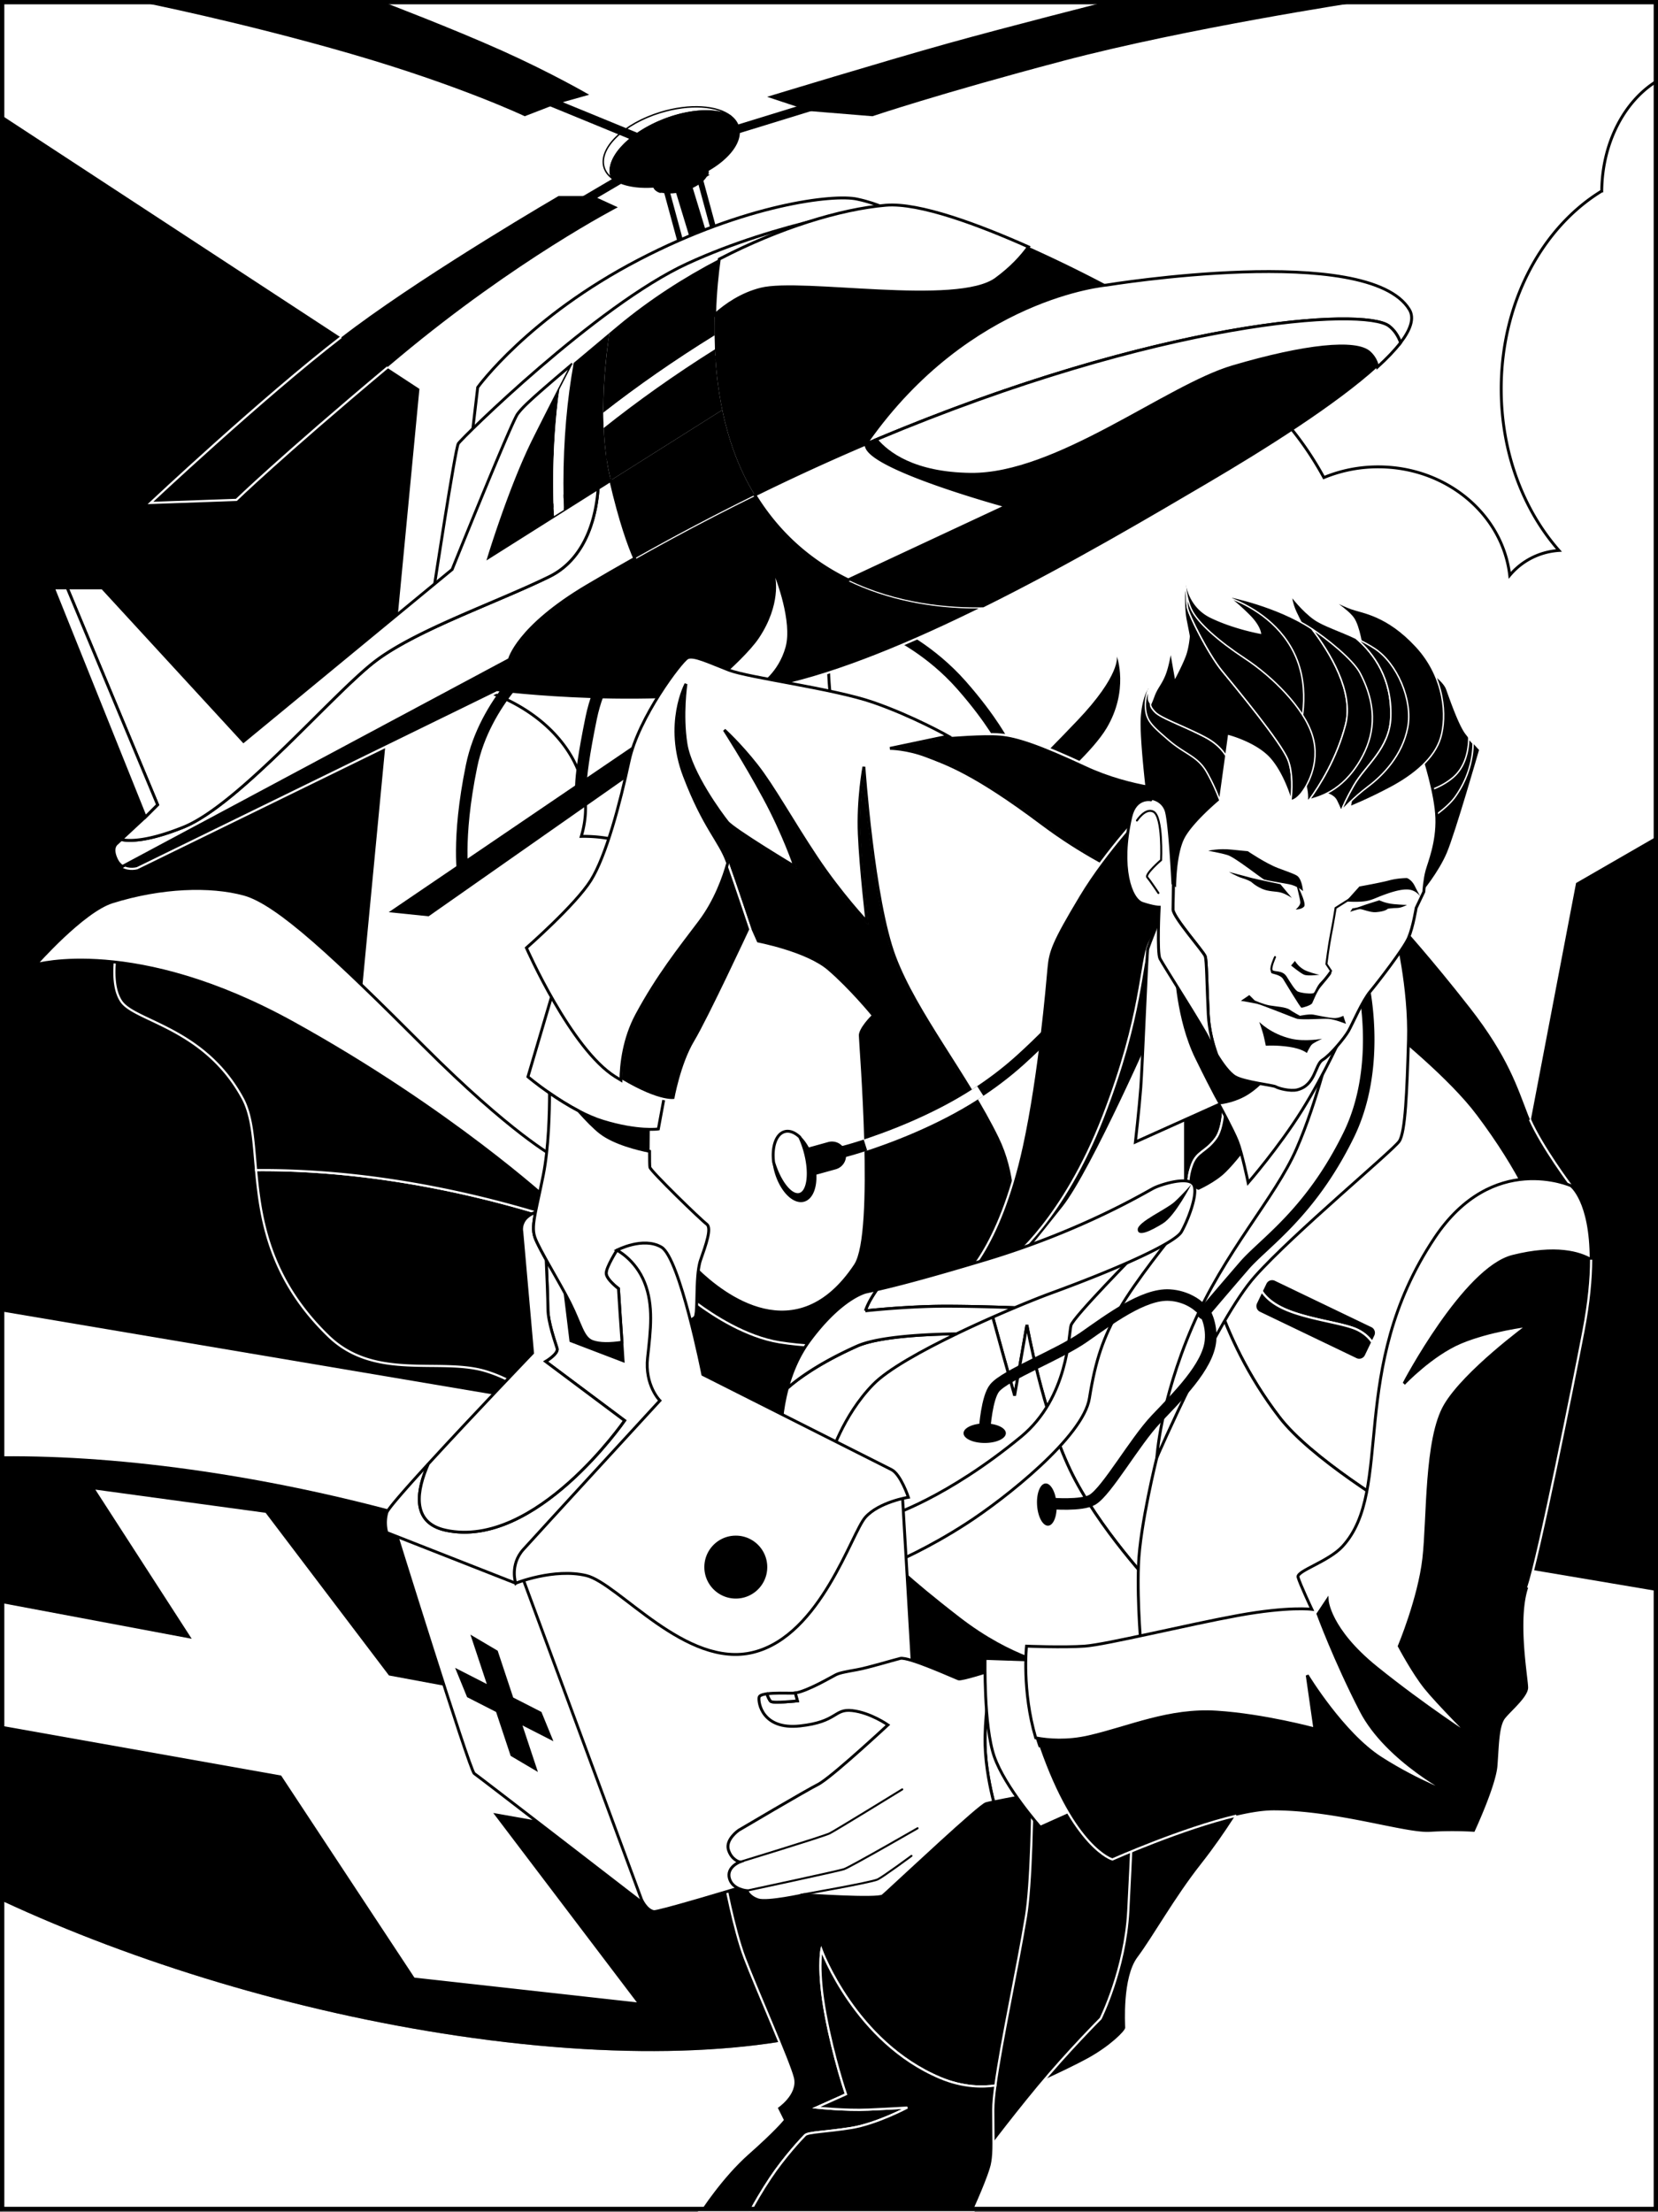 <svg xmlns="http://www.w3.org/2000/svg" width="575.395" height="767.336"><rect width="100%" height="100%" fill="#808080" stroke="none"/><path fill="#fff" d="M574.645 577.836V.75H.75v577.086h573.895"/><path fill="#fff" d="M555.871 66.266c-20.687 12.629-34.887 38.613-34.887 68.64 0 22.117 7.707 42.035 20.032 56.047-6.895.461-12.989 3.73-17.075 8.637-2.457-21.156-21.957-37.637-45.656-37.637-6.719 0-13.09 1.336-18.844 3.715-16.722-30.664-45.578-50.926-78.382-50.926-51.711 0-93.637 50.356-93.637 112.465 0 13.766 2.062 26.95 5.832 39.14a81.827 81.827 0 0 0-5.559-.206c-25.414 0-48.066 11.562-62.832 29.605-5.965-3.492-13.781-5.617-22.343-5.617-.266 0-.528.012-.79.016.961-3.188 1.485-6.497 1.485-9.903 0-24.531-26.293-44.422-58.727-44.422-9.586 0-18.625 1.75-26.617 4.832v175.344H236.06v-10.14c13.984 11.476 31.984 18.386 51.636 18.386 44.493 0 80.559-35.394 80.559-79.05 0-2.235-.113-4.442-.3-6.626a79.083 79.083 0 0 0 13.105 1.102c25.129 0 47.933-11.906 64.75-31.258v110.781h128.836V28.348c-11.02 6.965-18.625 21.304-18.774 37.918"/><path fill="none" stroke="#000" d="M555.871 66.266c-20.687 12.629-34.887 38.613-34.887 68.64 0 22.117 7.707 42.035 20.032 56.047-6.895.461-12.989 3.73-17.075 8.637-2.457-21.156-21.957-37.637-45.656-37.637-6.719 0-13.09 1.336-18.844 3.715-16.722-30.664-45.578-50.926-78.382-50.926-51.711 0-93.637 50.356-93.637 112.465 0 13.766 2.062 26.95 5.832 39.14a81.827 81.827 0 0 0-5.559-.206c-25.414 0-48.066 11.562-62.832 29.605-5.965-3.492-13.781-5.617-22.343-5.617-.266 0-.528.012-.79.016.961-3.188 1.485-6.497 1.485-9.903 0-24.531-26.293-44.422-58.727-44.422-9.586 0-18.625 1.75-26.617 4.832v175.344H236.06v-10.14c13.984 11.476 31.984 18.386 51.636 18.386 44.493 0 80.559-35.394 80.559-79.05 0-2.235-.113-4.442-.3-6.626a79.083 79.083 0 0 0 13.105 1.102c25.129 0 47.933-11.906 64.75-31.258v110.781h128.836V28.348c-11.02 6.965-18.625 21.304-18.774 37.918zm0 0"/><path d="m.75 40.145 144.805 94.761-20.762 217.207 131.492 68.145-13.84 83.047L.75 471.363V40.145M574.645 290.36l-27.684 15.968-45.785 239.567 73.469 24.492V290.359"/><path fill="#fff" d="M.883 454.992v50.192c21.07-.168 44.539 1.511 69.883 5.261 121.367 17.95 239.5 76.328 263.851 130.399 24.352 54.066-54.297 83.347-175.664 65.398-56.422-8.344-112.14-25.43-158.07-46.758v107.477h573.894V551.883L.883 454.993M230.21 41.57c9.337-3.687 18.462-3.992 23.43-1.261-4.624-3.676-14.23-4.399-24.355-1.32-12.86 3.913-21.652 12.46-19.637 19.093.438 1.434 1.356 2.652 2.641 3.656-.016-.039-.043-.074-.059-.113-2.445-6.188 5.606-15.168 17.98-20.055"/><path fill="none" stroke="#000" stroke-width=".5" d="M230.21 41.57c9.337-3.687 18.462-3.992 23.43-1.261-4.624-3.676-14.23-4.399-24.355-1.32-12.86 3.913-21.652 12.46-19.637 19.093.438 1.434 1.356 2.652 2.641 3.656-.016-.039-.043-.074-.059-.113-2.445-6.187 5.606-15.168 17.98-20.055zm0 0"/><path d="M245.46 60.879a46.51 46.51 0 0 1-6.398 3.098c-3.421 1.351-6.812 2.234-9.988 2.695 1.414.488 3.375.594 5.563.27l5.543 18.206 5.77-1.757-5.54-18.207c2.547-1.211 4.399-2.797 5.05-4.305"/><path d="M245.46 60.879c.263-.606.34-1.191.185-1.738 7.632-4.356 12.078-10.32 10.582-15.235-.43-1.41-1.336-2.605-2.586-3.597-4.97-2.73-14.094-2.426-23.43 1.261-12.375 4.887-20.426 13.867-17.98 20.055.015.04.042.074.058.113 3.113 2.43 8.43 3.547 14.637 3.098.265.832 1.039 1.453 2.148 1.836 3.176-.461 6.567-1.344 9.989-2.695a46.51 46.51 0 0 0 6.398-3.098"/><path fill="none" stroke="#000" stroke-width=".5" d="M245.46 60.879c.263-.606.34-1.191.185-1.738 7.632-4.356 12.078-10.32 10.582-15.235-.43-1.41-1.336-2.605-2.586-3.597-4.97-2.73-14.094-2.426-23.43 1.261-12.375 4.887-20.426 13.868-17.98 20.055.015.04.042.074.058.113 3.113 2.43 8.43 3.547 14.637 3.098.265.832 1.039 1.453 2.148 1.836 3.176-.461 6.567-1.344 9.989-2.695a46.51 46.51 0 0 0 6.398-3.098zm0 0"/><path fill="none" stroke="#000" stroke-width="2" d="m230.668 63.703 6.742 24.844m4.504-30.125 6.742 24.844"/><path fill="none" stroke="#000" stroke-linecap="round" stroke-width="4" d="M310.941 219.906s12.07 5.68 22.715 17.746c10.649 12.067 14.906 20.586 14.906 20.586"/><path fill="#fff" d="m163.656 152.473 2.13-18.098s17.476-24.324 56.073-44.367c36.91-19.164 67.438-22.711 75.598-20.938 8.164 1.774 11.711 4.258 11.711 4.258l-145.512 79.145"/><path fill="none" stroke="#000" d="m163.656 152.473 2.13-18.098s17.476-24.324 56.073-44.367c36.91-19.164 67.438-22.711 75.598-20.938 8.164 1.774 11.711 4.258 11.711 4.258zm0 0"/><path fill="#fff" d="M150.523 204.645s7.454-48.977 8.52-50.75c1.062-1.778 47.91-47.915 79.5-62.465 31.586-14.551 66.723-19.52 66.723-19.52L173.238 192.578l-22.715 12.067"/><path fill="none" stroke="#000" d="M150.523 204.645s7.454-48.977 8.52-50.75c1.062-1.778 47.91-47.915 79.5-62.465 31.586-14.551 66.723-19.52 66.723-19.52L173.238 192.578Zm0 0"/><path d="m47.598 301.184 124.93-61.047s55.367 7.097 97.956-2.13c21.075-4.566 46.352-15.218 70.786-27.32-19.875.41-57.805-3.882-79.32-38.98-18.696 9.195-38.145 19.645-58.188 31.52-24.223 14.347-26.977 25.554-26.977 25.554L42.5 300.578c2.297 1.402 5.098.606 5.098.606"/><path fill="none" stroke="#fff" stroke-width=".75" d="m47.598 301.184 124.93-61.047s55.367 7.097 97.956-2.13c21.075-4.566 46.352-15.218 70.786-27.32-19.875.41-57.805-3.882-79.32-38.98-18.696 9.195-38.145 19.645-58.188 31.52-24.223 14.347-26.977 25.554-26.977 25.554L42.5 300.578c2.297 1.402 5.098.606 5.098.606zm0 0"/><path d="M301.008 153.184c35.492-50.395 83.047-54.301 83.047-54.301s-12.067-6.52-27.137-13.238c-2.355 3.3-5.895 7.203-11.191 11.109-13.489 9.937-67.434 0-81.633 3.547-6.758 1.691-12.227 5.472-16.106 8.972-.48 17.715 1.64 41.645 13.27 61.301.226.387.46.758.691 1.133a783.878 783.878 0 0 1 38.715-17.766c.059-.257.168-.511.344-.757"/><path fill="#fff" d="M300.664 153.941a783.869 783.869 0 0 0-38.715 17.766c8.836 14.414 20.442 23.625 32.43 29.457l54.894-25.621s-50.363-13.703-48.609-21.602"/><path fill="none" stroke="#000" d="M300.664 153.941a783.868 783.868 0 0 0-38.715 17.766c8.836 14.414 20.442 23.625 32.43 29.457l54.894-25.621s-50.363-13.703-48.609-21.602zm0 0"/><path fill="#fff" d="M301.008 153.184c-.176.246-.285.5-.344.757 100.973-43.015 172.594-47.43 181.348-40.863 1.902 1.43 3.199 3.442 4.05 5.793 3.497-4.578 4.829-8.531 3.047-11.473-14.195-23.421-105.054-8.515-105.054-8.515s-47.555 3.906-83.047 54.3"/><path fill="none" stroke="#000" d="M301.008 153.184c-.176.246-.285.5-.344.757 100.973-43.015 172.594-47.43 181.348-40.863 1.902 1.43 3.199 3.442 4.05 5.793 3.497-4.578 4.829-8.531 3.047-11.473-14.195-23.421-105.054-8.515-105.054-8.515s-47.555 3.906-83.047 54.3zm0 0"/><path fill="#fff" d="M345.727 96.754c5.296-3.906 8.836-7.809 11.191-11.11-17.031-7.59-37.895-15.44-49.523-14.445-15.72 1.348-36.836 7.817-57.778 18.676-.648 4.5-1.41 11.3-1.629 19.398 3.88-3.5 9.348-7.28 16.106-8.972 14.199-3.547 68.144 6.39 81.633-3.547"/><path fill="none" stroke="#000" d="M345.727 96.754c5.296-3.906 8.836-7.809 11.191-11.11-17.031-7.59-37.895-15.44-49.523-14.445-15.72 1.348-36.836 7.817-57.778 18.676-.648 4.5-1.41 11.3-1.629 19.398 3.88-3.5 9.348-7.28 16.106-8.972 14.199-3.547 68.144 6.39 81.633-3.547zm0 0"/><path fill="#fff" d="M486.063 118.871c-.852-2.351-2.149-4.363-4.051-5.793-8.657-6.492-78.778-2.242-177.957 39.434 3.957 4.754 13.117 11.797 32.797 12.031 29.812.352 67.992-30.504 90.859-37.27 25.195-7.449 42.941-9.226 47.559-4.968 1.718 1.59 2.5 3.375 2.804 4.988 3.258-2.961 5.985-5.797 7.989-8.422"/><path fill="none" stroke="#000" d="M486.063 118.871c-.852-2.351-2.149-4.363-4.051-5.793-8.657-6.492-78.778-2.242-177.957 39.434 3.957 4.754 13.117 11.797 32.797 12.031 29.812.352 67.992-30.504 90.859-37.27 25.195-7.449 42.941-9.226 47.559-4.968 1.718 1.59 2.5 3.375 2.804 4.988 3.258-2.961 5.985-5.797 7.989-8.422zm0 0"/><path d="M427.71 127.273c-22.866 6.766-61.046 37.622-90.858 37.27-19.68-.234-28.84-7.277-32.797-12.031-1.13.472-2.254.945-3.39 1.43-1.755 7.898 48.608 21.601 48.608 21.601l-54.894 25.621c17.195 8.363 35.18 9.762 46.89 9.523 30.383-15.046 59.47-32.332 77.567-42.953 20.121-11.808 44.89-27.394 59.238-40.441-.304-1.613-1.086-3.398-2.804-4.988-4.618-4.258-22.364-2.48-47.56 4.968"/><path fill="#fff" d="m211.965 166.625-4.399 2.773c-.488 7.45-3.148 23.875-16.937 30.633-18.102 8.875-45.074 18.102-59.625 28.75-14.555 10.645-47.914 50.399-67.434 58.203-12.074 4.832-18.441 4.907-21.543 4.266l-1.527 1.414s-2.129 1.422 0 5.68c.531 1.058 1.238 1.77 2 2.234l134.285-71.797s2.754-11.207 26.977-25.554c5.55-3.29 11.05-6.457 16.508-9.532-1.887-4.28-4.954-12.59-8.305-27.07"/><path fill="none" stroke="#000" d="m211.965 166.625-4.399 2.773c-.488 7.45-3.148 23.875-16.937 30.633-18.102 8.875-45.074 18.102-59.625 28.75-14.555 10.645-47.914 50.399-67.434 58.203-12.074 4.832-18.441 4.907-21.543 4.266l-1.527 1.414s-2.129 1.422 0 5.68c.531 1.058 1.238 1.77 2 2.234l134.285-71.797s2.754-11.207 26.977-25.554c5.55-3.29 11.05-6.457 16.508-9.532-1.887-4.28-4.954-12.59-8.305-27.07zm0 0"/><path fill="#fff" d="M169.688 193.29s5.898-19.36 12.94-35.13a150.118 150.118 0 0 1 2.677-5.687 2116.113 2116.113 0 0 1 13.355-26.203c-15.246 12.87-17.363 15.105-19.035 17.332-.61.816-2.746 5.613-5.477 12.039-6.777 15.941-17.238 41.906-17.238 41.906l-72.402 59.629-48.977-53.238h-12.21l31.374 75.242-4.257 4.258-8.41 7.812c3.1.64 9.468.566 21.542-4.266 19.52-7.804 52.88-47.558 67.434-58.203 14.55-10.648 41.523-19.875 59.625-28.75 13.789-6.758 16.45-23.183 16.937-30.633l-37.879 23.891"/><path fill="none" stroke="#000" d="M169.688 193.29s5.898-19.36 12.94-35.13a150.088 150.088 0 0 1 2.677-5.687 2116.025 2116.025 0 0 1 13.355-26.203c-15.246 12.87-17.363 15.105-19.035 17.332-.61.816-2.746 5.613-5.477 12.039-6.777 15.941-17.238 41.906-17.238 41.906l-72.402 59.629-48.977-53.238h-12.21l31.374 75.242-4.257 4.258-8.41 7.812c3.1.64 9.468.566 21.542-4.266 19.52-7.804 52.88-47.558 67.434-58.203 14.55-10.648 41.523-19.875 59.625-28.75 13.789-6.758 16.45-23.183 16.937-30.633zm0 0"/><path fill="#fff" d="M23.32 203.938h-4.824l31.942 79.5 4.257-4.258-31.375-75.242"/><path fill="none" stroke="#000" d="M23.32 203.938h-4.824l31.942 79.5 4.257-4.258zm0 0"/><path d="M194.094 135.129a1896.06 1896.06 0 0 0-8.79 17.344 150.118 150.118 0 0 0-2.675 5.687s0 .004-.004.004c-6.16 13.797-11.442 30.32-12.664 34.246-.008.016-.008.028-.016.047-.035.113-.066.219-.093.313-.02.054-.036.097-.047.148a1.333 1.333 0 0 1-.04.117l-.078.254 22.559-14.226c-.168-3.77-.258-7.61-.258-11.504 0-11.403.746-22.325 2.106-32.43"/><path fill="#fff" d="M195.54 167.559c0-14.97 1.28-29.114 3.562-41.66-.149.12-.297.25-.442.37-1.21 2.333-2.777 5.372-4.566 8.86-1.36 10.105-2.106 21.027-2.106 32.43 0 3.894.09 7.734.258 11.504l3.461-2.184c-.11-3.067-.168-6.172-.168-9.32"/><path d="m195.707 176.879 11.86-7.48 4.398-2.774c-.133-.57-.266-1.14-.395-1.73-3.894-17.266-1.785-38.028-.074-49.387-4.879 4.07-8.96 7.492-12.394 10.39-2.282 12.547-3.563 26.692-3.563 41.66 0 3.149.059 6.255.168 9.32"/><path d="M249.617 89.875c-12.16 6.3-24.258 14.078-35.21 23.203-1 .836-1.966 1.64-2.91 2.43-1.02 6.785-2.177 16.926-2.118 27.672 11.746-9.18 24.68-18.203 38.57-26.785-.18-11.211.836-20.754 1.668-26.52"/><path fill="#fff" d="M248.098 121.195c-.075-1.629-.125-3.23-.149-4.8-13.89 8.582-26.824 17.605-38.57 26.785.008 1.754.047 3.52.129 5.297 11.703-9.329 24.644-18.52 38.59-27.282"/><path d="M220.27 193.695a845.478 845.478 0 0 1 41.68-21.988c-.231-.375-.466-.746-.692-1.133-5.27-8.902-8.582-18.68-10.59-28.36l-38.703 24.411c3.351 14.48 6.418 22.79 8.305 27.07"/><path d="M211.57 164.895c.13.59.262 1.16.395 1.73l38.703-24.41c-1.492-7.195-2.258-14.332-2.57-21.02-13.946 8.762-26.887 17.953-38.59 27.282.25 5.554.875 11.148 2.062 16.418"/><path fill="none" stroke="#000" stroke-linecap="round" stroke-width="4" d="M186.727 228.07s-18.43 15.024-23.07 37.621c-5.325 25.907-2.84 39.04-2.84 39.04m67.433-93.341s-18.426 15.024-23.07 37.622c-5.325 25.906-3.196 27.328-3.196 27.328"/><path fill="#fff" d="m252.129 245.434 11.613-8.137s6.387-3.902 8.871-12.777c2.485-8.872-3.55-24.133-3.55-24.133s2.132 9.226-5.676 20.941c-2.918 4.371-9.434 10.563-16.016 16.277l4.758 7.829"/><path d="M247.371 237.605c-9.137 7.934-18.414 14.954-18.414 14.954l-94.05 63.882 13.843 1.422 103.379-72.43-4.758-7.828m140.234-9.89s1.418 6.39-13.84 22.36c-15.265 15.972-17.038 17.034-17.038 17.034l9.937 4.258s12.602-10.75 17.39-18.808c7.81-13.133 3.551-24.844 3.551-24.844M193.824 68.004h12.067l8.515 3.906s-35.136 18.098-75.594 51.817c-40.46 33.714-56.785 49.687-56.785 49.687l-29.816 1.063s43.656-40.813 70.984-61.043c27.328-20.227 70.63-45.43 70.63-45.43"/><path fill="none" stroke="#fff" stroke-width=".75" d="M134.55 127.379c-37.195 31.16-52.523 46.035-52.523 46.035l-29.816 1.063s38.809-36.41 66.148-57.52"/><path d="m204.473 32.867-11.36 3.196-11.004 4.257s-22.359-10.644-60.336-21.648C83.801 7.668 48.996.75 48.996.75h84.113s23.801 9.05 41.196 16.86c17.386 7.804 30.168 15.257 30.168 15.257m61.754.715s40.812-12.426 62.46-18.457C350.34 9.09 383.325.75 383.325.75h88.016S411.738 9.8 368.793 21.156c-42.941 11.36-66.012 19.164-66.012 19.164l-21.652-1.773-14.902-4.965"/><path fill="none" stroke="#000" stroke-linecap="round" stroke-width="3" d="m202.34 69.781 18.101-10.648M190.273 35l33.72 13.84m59.269-12.422-32.297 9.937"/><path d="M334.617 640.844c-24.351-54.07-142.484-112.45-263.851-130.399-25.344-3.75-48.813-5.43-69.883-5.261v154.3c45.93 21.328 101.648 38.414 158.07 46.758 121.367 17.95 200.016-11.332 175.664-65.398"/><path fill="#fff" d="m221.02 694.625-49.844-65.7 28.015 4.946-33.007-46.851-31.196-5.797L92.184 524.8l-59.094-8.05 33.441 51.746L.75 556.141v42.59l96.809 17.203 46.265 70.109 77.196 8.582"/><path d="M354.285 725.082s15.262-6.742 23.07-11c7.81-4.262 13.133-9.586 13.133-10.652 0-1.063-1.066-17.387 4.258-24.489 5.324-7.097 12.777-20.586 22.008-32.296 9.226-11.711 15.258-22.356 15.258-22.356l-52.528 4.965-25.199 95.828"/><path d="M340.8 748.86s9.227-12.423 19.52-24.844c10.293-12.422 21.649-23.778 21.649-23.778s8.52-17.039 9.586-37.265a3135.076 3135.076 0 0 0 1.773-38.684l-42.234-7.812L340.8 748.859"/><path fill="none" stroke="#fff" stroke-width=".75" d="M340.8 748.86s9.227-12.423 19.52-24.844c10.293-12.422 21.649-23.778 21.649-23.778s8.52-17.039 9.586-37.265c1.062-20.23 1.773-38.684 1.773-38.684l-42.234-7.812zm0 0"/><path d="M279.402 740.695c1.063-1.062 7.098-1.062 15.973-2.48 8.867-1.422 19.516-7.102 19.516-7.102s-5.325.356-13.485.711c-8.164.356-18.101-.71-18.101-.71l10.293-4.614s-4.258-12.418-7.098-27.684c-2.84-15.261-1.422-22.355-1.422-22.355s11.715 31.941 41.172 44.36c7.977 3.363 14.844 3.288 19.191 2.644 2.028-15.035 7.735-41.106 10.622-58.719 3.546-21.648 2.128-96.89 2.128-96.89l-68.5-37.622-38.328 121.024s3.196 17.75 7.098 28.039c3.906 10.293 15.262 35.848 16.684 41.523 1.417 5.68-5.68 10.293-5.68 10.293l2.129 4.262s-2.84 3.547-12.07 11.71c-9.227 8.161-16.704 19.876-16.704 19.876h17.684c1.508-2.77 3.922-6.996 6.832-11.356 4.965-7.453 11-13.843 12.066-14.91"/><path fill="none" stroke="#fff" stroke-width=".75" d="M279.402 740.695c1.063-1.062 7.098-1.062 15.973-2.48 8.867-1.422 19.516-7.102 19.516-7.102s-5.325.356-13.485.711c-8.164.356-18.101-.71-18.101-.71l10.293-4.614s-4.258-12.418-7.098-27.684c-2.84-15.261-1.422-22.355-1.422-22.355s11.715 31.941 41.172 44.36c7.977 3.363 14.844 3.288 19.191 2.644 2.028-15.035 7.735-41.106 10.622-58.719 3.546-21.648 2.128-96.89 2.128-96.89l-68.5-37.622-38.328 121.024s3.196 17.75 7.098 28.039c3.906 10.293 15.262 35.848 16.684 41.523 1.417 5.68-5.68 10.293-5.68 10.293l2.129 4.262s-2.84 3.547-12.07 11.71c-9.227 8.161-16.704 19.876-16.704 19.876h17.684c1.508-2.77 3.922-6.996 6.832-11.356 4.965-7.453 11-13.843 12.066-14.91zm0 0"/><path d="M344.352 750.281c.707-4.261.351-7.457.351-18.457 0-2.05.274-4.918.738-8.36-4.347.645-11.214.72-19.191-2.644-29.457-12.418-41.172-44.36-41.172-44.36s-1.418 7.095 1.422 22.356c2.84 15.266 7.098 27.684 7.098 27.684l-10.293 4.613s9.937 1.067 18.101.711c8.16-.355 13.485-.71 13.485-.71s-10.649 5.679-19.516 7.1c-8.875 1.419-14.91 1.419-15.973 2.481-1.066 1.067-7.101 7.457-12.066 14.91-2.91 4.36-5.324 8.586-6.832 11.356h77.433s5.704-12.422 6.415-16.68"/><path fill="none" stroke="#fff" stroke-width=".75" d="M344.352 750.281c.707-4.261.351-7.457.351-18.457 0-2.05.274-4.918.738-8.36-4.347.645-11.214.72-19.191-2.644-29.457-12.418-41.172-44.36-41.172-44.36s-1.418 7.095 1.422 22.356c2.84 15.266 7.098 27.684 7.098 27.684l-10.293 4.613s9.937 1.067 18.101.711c8.16-.355 13.485-.71 13.485-.71s-10.649 5.679-19.516 7.1c-8.875 1.419-14.91 1.419-15.973 2.481-1.066 1.067-7.101 7.457-12.066 14.91-2.91 4.36-5.324 8.586-6.832 11.356h77.433s5.704-12.422 6.415-16.68zm0 0"/><path d="M114.012 463.512c16.238 15.715 38.879 7.258 54.836 12.242 8.515 2.664 13.84 6.922 13.84 6.922l120.316 30.344-10.965-40.34a267.517 267.517 0 0 0-17.766-12.383l-21.843-5.305s-10.965-8.21-26.895-20.172a376.526 376.526 0 0 0-33.394-12.316c-36.399-11.516-71.977-16.856-103.278-16.586 1.528 16.82 4.52 37.629 25.149 57.594"/><path fill="none" stroke="#fff" stroke-width=".75" d="M114.012 463.512c16.238 15.715 38.879 7.258 54.836 12.242 8.515 2.664 13.84 6.922 13.84 6.922l120.316 30.344-10.965-40.34a267.52 267.52 0 0 0-17.766-12.383l-21.843-5.305s-10.965-8.21-26.895-20.172a376.526 376.526 0 0 0-33.394-12.316c-36.399-11.516-71.977-16.856-103.278-16.586 1.528 16.82 4.52 37.629 25.149 57.594zm0 0"/><path fill="#fff" d="m289.691 464.043-15.418-3.746a267.517 267.517 0 0 1 17.766 12.383l-2.348-8.637"/><path fill="none" stroke="#000" d="m289.691 464.043-15.418-3.746a267.52 267.52 0 0 1 17.766 12.383zm0 0"/><path d="M192.14 422.504a376.526 376.526 0 0 1 33.395 12.316c-33.597-25.234-89.32-67.195-110.992-84.172-31.941-25.02-73.465-24.492-73.465-24.492s-3.726 14.38 1.063 21.297c4.793 6.922 28.75 9.05 42.058 33.54 3.36 6.179 3.746 14.835 4.664 24.925 31.301-.27 66.88 5.07 103.278 16.586"/><path fill="none" stroke="#fff" stroke-width=".75" d="M192.14 422.504a376.526 376.526 0 0 1 33.395 12.316c-33.597-25.234-89.32-67.195-110.992-84.172-31.941-25.02-73.465-24.492-73.465-24.492s-3.726 14.38 1.063 21.297c4.793 6.922 28.75 9.05 42.058 33.54 3.36 6.179 3.746 14.835 4.664 24.925 31.301-.27 66.88 5.07 103.278 16.586zm0 0"/><path fill="#fff" d="M274.273 460.297c-14.574-9.32-30.949-17.934-48.738-25.477a28947.789 28947.789 0 0 0 26.895 20.172l21.843 5.305"/><path fill="none" stroke="#000" d="M274.273 460.297c-14.574-9.32-30.949-17.934-48.738-25.477a28947.789 28947.789 0 0 0 26.895 20.172zm0 0"/><path fill="#fff" d="m352.113 484.14 4.262-24.492s5.32 29.817 14.902 50.043c9.582 20.23 29.817 41.528 29.817 41.528l8.113 22.215 2.398-.254 61.754-204.43-74-51.11s-37.27 88.266-59.191 123.024c.078.293.152.586.234.887 5.325 20.23 11.711 42.59 11.711 42.59"/><path fill="none" stroke="#000" d="m352.113 484.14 4.262-24.492s5.32 29.817 14.902 50.043c9.582 20.23 29.817 41.528 29.817 41.528l8.113 22.215 2.398-.254 61.754-204.43-74-51.11s-37.27 88.266-59.191 123.024c.078.293.152.586.234.887 5.325 20.23 11.711 42.59 11.711 42.59zm0 0"/><path fill="#fff" d="M329.355 453.93c-16.503 9.582-51.375 43.12-51.375 43.12l30.344 43.653s5.86 6.39 24.492 20.766c18.633 14.37 33.54 16.5 33.54 16.5l42.851-4.535-8.113-22.215s-20.235-21.297-29.817-41.528c-9.582-20.226-14.902-50.043-14.902-50.043l-4.262 24.493s-6.386-22.36-11.71-42.59c-.083-.301-.157-.594-.235-.887-4.344 6.883-8.086 11.68-10.813 13.266"/><path fill="none" stroke="#000" d="M329.355 453.93c-16.503 9.582-51.375 43.12-51.375 43.12l30.344 43.653s5.86 6.39 24.492 20.766c18.633 14.37 33.54 16.5 33.54 16.5l42.851-4.535-8.113-22.215s-20.235-21.297-29.817-41.528c-9.582-20.226-14.902-50.043-14.902-50.043l-4.262 24.493s-6.386-22.36-11.71-42.59c-.083-.301-.157-.594-.235-.887-4.344 6.883-8.086 11.68-10.813 13.266zm0 0"/><path fill="#fff" d="M136.371 528.46s26.617 85.712 28.215 86.774c1.598 1.067 62.289 47.914 62.289 47.914l-34.074-128.3-56.43-6.387"/><path fill="none" stroke="#000" d="M136.371 528.46s26.617 85.712 28.215 86.774c1.598 1.067 62.289 47.914 62.289 47.914l-34.074-128.3Zm0 0"/><path fill="#fff" d="M110.285 333.613s31.942 20.23 61.223 30.88c29.277 10.644 44.719 12.241 44.719 12.241l-7.454 40.461s-67.613-48.445-77.195-58.562c-9.578-10.113-21.293-25.02-21.293-25.02"/><path fill="#fff" d="M12.328 334.676s34.606-10.113 89.442 20.23c54.832 30.348 89.433 62.29 89.433 62.29l1.067-15.973s-14.907-7.985-45.25-38.328c-30.344-30.348-50.575-49.512-62.29-52.708-11.71-3.195-28.746-2.66-45.78 2.665-10.227 3.195-26.622 21.824-26.622 21.824"/><path fill="none" stroke="#000" d="M12.328 334.676s34.606-10.114 89.442 20.23c54.832 30.348 89.433 62.29 89.433 62.29l1.067-15.973s-14.907-7.985-45.25-38.328c-30.344-30.348-50.575-49.512-62.29-52.708-11.71-3.195-28.746-2.66-45.78 2.665-10.227 3.195-26.622 21.824-26.622 21.824zm0 0"/><path fill="#fff" d="M300.875 376.469s-24.492-11.977-38.863-12.512c-14.375-.531-17.04 10.648-21.828 12.512-4.793 1.863-10.914 1.062-10.914 1.062l-14.641 31.68s21.297 44.184 50.308 47.379c29.016 3.195 39.926-10.38 42.856-23.692 2.93-13.308-6.918-56.43-6.918-56.43"/><path d="M208.508 392.973c4.742 3.601 12.719 5.582 16.918 6.425.008-4.902.117-11.214.117-11.214l-32.86-12.543c4.07 5.14 11.262 13.863 15.825 17.332m137.617 1.863c-10.648-21.828-28.215-43.121-35.668-62.82-7.453-19.7-10.648-66.012-10.648-66.012s-2.13 11.18-1.598 23.422c.531 12.246 2.664 30.344 2.664 30.344s-9.055-9.582-17.57-22.36c-8.52-12.773-14.907-24.488-20.762-31.941-5.855-7.453-11.18-12.242-11.18-12.242s6.918 10.644 13.84 23.421c6.922 12.778 10.649 23.957 10.649 23.957s-21.293-12.777-23.422-15.437c-2.133-2.664-12.782-17.035-14.375-27.152-1.598-10.114 0-20.762 0-20.762s-7.453 13.844-.532 31.941c6.918 18.102 12.243 22.36 14.907 29.813 2.66 7.453 7.984 23.426 7.984 23.426l2.129 4.789s17.035 3.195 24.488 9.582c7.453 6.39 14.906 15.441 14.906 15.441s-4.257 4.258-4.257 6.922c0 2.66 5.515 68.652-1.598 79.32-19.758 29.637-44.707 10.07-53.613 1.403-.582 3.66-.57 8.554-.676 12.187 5.68 4.219 17.07 11.68 28.734 13.563 16.504 2.66 29.813.53 29.813.53l48.98-32.472 1.621-4.36c1.094-9.507.977-22.632-4.816-34.503"/><path fill="none" stroke="#fff" stroke-width=".75" d="M346.125 394.836c-10.648-21.828-28.215-43.121-35.668-62.82-7.453-19.7-10.648-66.012-10.648-66.012s-2.13 11.18-1.598 23.422c.531 12.246 2.664 30.344 2.664 30.344s-9.055-9.582-17.57-22.36c-8.52-12.773-14.907-24.488-20.762-31.941-5.855-7.453-11.18-12.242-11.18-12.242s6.918 10.644 13.84 23.421c6.922 12.778 10.649 23.957 10.649 23.957s-21.293-12.777-23.422-15.437c-2.133-2.664-12.782-17.035-14.375-27.152-1.598-10.114 0-20.762 0-20.762s-7.453 13.844-.532 31.941c6.918 18.102 12.243 22.36 14.907 29.813 2.66 7.453 7.984 23.426 7.984 23.426l2.129 4.789s17.035 3.195 24.488 9.582c7.453 6.39 14.906 15.441 14.906 15.441s-4.257 4.258-4.257 6.922c0 2.66 5.515 68.652-1.598 79.32-19.758 29.637-44.707 10.07-53.613 1.403-.582 3.66-.57 8.554-.676 12.187 5.68 4.219 17.07 11.68 28.734 13.563 16.504 2.66 29.813.53 29.813.53l48.98-32.472 1.621-4.36c1.094-9.507.977-22.632-4.816-34.503zm0 0"/><path d="M321.637 262.273c6.918 2.664 16.504 5.86 39.926 23.426 13.792 10.344 26.84 16.809 35.242 20.38l12.14-32.622s-15.972-.535-31.945-7.988c-15.969-7.453-23.953-10.114-29.813-10.649-5.855-.53-18.097.535-18.097.535l-20.23 4.258s5.855 0 12.777 2.66"/><path fill="none" stroke="#fff" stroke-width=".75" d="M321.637 262.273c6.918 2.664 16.504 5.86 39.926 23.426 13.792 10.344 26.84 16.809 35.242 20.38l12.14-32.622s-15.972-.535-31.945-7.988c-15.969-7.453-23.953-10.114-29.813-10.649-5.855-.53-18.097.535-18.097.535l-20.23 4.258s5.855 0 12.777 2.66zm0 0"/><path d="m198.125 465.11 18.102 6.917-.954-14.906c-4.605-2.36-10.203-9.312-12.886-12.242-2.82-3.074-3.43-1.965-7.504-3.3l.582 1.702 2.66 21.828"/><path fill="#fff" d="m192.8 341.066-9.581 32.473s3.023 2.559 7.496 5.668c2.902 2.012 6.418 4.258 10.105 6.184 2.79 1.457 5.68 2.734 8.485 3.59 12.246 3.726 19.168 2.66 19.168 2.66l2.66-14.375-38.332-36.2"/><path fill="none" stroke="#000" d="m192.8 341.066-9.581 32.473s3.023 2.559 7.496 5.668c2.902 2.012 6.418 4.258 10.105 6.184 2.79 1.457 5.68 2.734 8.485 3.59 12.246 3.726 19.168 2.66 19.168 2.66l2.66-14.375zm0 0"/><path fill="#fff" d="M231.8 460.977c-2.03-11.418-3.948-21.204-4.925-23.551-2.664-6.387-12.777-3.727-12.777-3.727s-3.461.266-3.727 7.985c-.074 2.128 4.258 5.324 4.258 5.324l.644 10.113.954 14.906-18.102-6.918-2.66-21.828-.582-1.703c-.16-.055-.313-.101-.485-.16a16.084 16.084 0 0 1-3.285-1.61 881.93 881.93 0 0 1-1.566-2.788c.234 5.238.594 13.695.594 16.91 0 4.789 2.66 11.976 3.195 13.84.531 1.863-3.992 4.527-3.992 4.527l27.414 20.496s-30.875 44.719-62.02 38.062c-12.375-2.644-9.972-14.214-6.086-23.035-7.89 8.617-14.043 15.625-14.41 16.914-1.066 3.727 0 6.918 0 6.918l44.719 17.57 60.156-44.187s-3.824-24.45-7.316-44.058"/><path fill="none" stroke="#000" d="M231.8 460.977c-2.03-11.418-3.948-21.204-4.925-23.551-2.664-6.387-12.777-3.727-12.777-3.727s-3.461.266-3.727 7.985c-.074 2.129 4.258 5.324 4.258 5.324l.644 10.113.954 14.906-18.102-6.918-2.66-21.828-.582-1.703c-.16-.055-.313-.101-.485-.16a16.084 16.084 0 0 1-3.285-1.61 881.93 881.93 0 0 1-1.566-2.788c.234 5.238.594 13.695.594 16.91 0 4.789 2.66 11.976 3.195 13.84.531 1.863-3.992 4.527-3.992 4.527l27.414 20.496s-30.875 44.719-62.02 38.062c-12.375-2.644-9.972-14.214-6.086-23.035-7.89 8.618-14.043 15.625-14.41 16.914-1.066 3.727 0 6.918 0 6.918l44.719 17.57 60.156-44.187s-3.824-24.45-7.316-44.058zm0 0"/><path fill="#fff" d="M154.738 530.855c31.145 6.657 62.02-38.062 62.02-38.062l-27.414-20.496s4.523-2.664 3.992-4.527c-.535-1.864-3.195-9.051-3.195-13.84 0-3.215-.36-11.672-.594-16.91-1.863-3.336-3.39-6.215-3.934-7.844-.758-2.278-.562-4.645.239-8.715-1.207.52-2.793 1.387-3.7 2.59-1.593 2.129-1.062 4.258-1.062 4.258l3.726 42.058s-21.21 22.121-36.164 38.453c-3.886 8.82-6.289 20.39 6.086 23.035"/><path fill="none" stroke="#000" d="M154.738 530.855c31.145 6.657 62.02-38.062 62.02-38.062l-27.414-20.496s4.523-2.664 3.992-4.527c-.535-1.864-3.195-9.051-3.195-13.84 0-3.215-.36-11.672-.594-16.91-1.863-3.336-3.39-6.215-3.934-7.844-.758-2.278-.562-4.645.239-8.715-1.207.52-2.793 1.387-3.7 2.59-1.593 2.129-1.062 4.258-1.062 4.258l3.726 42.058s-21.21 22.121-36.164 38.453c-3.886 8.82-6.289 20.39 6.086 23.035zm0 0"/><path fill="#fff" d="M191.113 439.809c2.36 4.16 4.953 8.668 6.746 12.253 3.727 7.454 4.371 12.07 7.72 13.313 2.526.938 6.222.879 10.292.258l-.586-8.492-.012-.02-.644-10.113s-4.258-3.195-4.258-5.324c0-2.13 3.727-7.985 3.727-7.985s10.113-2.66 12.777 3.727c.977 2.347 2.895 12.133 4.926 23.55.222.04.449.079.656.118 4.832-1.805 8.406-3.567 8.793-4.238.355-.622.473-2.438.543-4.778.105-3.633.094-8.527.676-12.187.164-1.024.37-1.957.64-2.735 1.864-5.32 3.996-11.18 2.133-12.508-1.863-1.332-19.433-18.367-19.699-19.699-.094-.476-.121-2.793-.117-5.55-4.2-.844-12.176-2.825-16.918-6.426-2.172-1.653-4.942-4.5-7.688-7.582-3.687-1.926-7.203-4.172-10.105-6.184-.004 6.488-.285 18.977-2.172 28.406-1.145 5.727-2.094 9.774-2.691 12.848-.801 4.07-.997 6.437-.239 8.715.692 2.066 2.961 6.144 5.5 10.633"/><path fill="none" stroke="#000" d="M191.113 439.809c2.36 4.16 4.953 8.668 6.746 12.253 3.727 7.454 4.371 12.07 7.72 13.313 2.526.938 6.222.879 10.292.258l-.586-8.492-.012-.02-.644-10.113s-4.258-3.195-4.258-5.324c0-2.13 3.727-7.985 3.727-7.985s10.113-2.66 12.777 3.727c.977 2.347 2.895 12.133 4.926 23.55.222.04.449.079.656.118 4.832-1.805 8.406-3.567 8.793-4.239.355-.62.473-2.437.543-4.777.105-3.633.094-8.527.676-12.187.164-1.024.37-1.957.64-2.735 1.864-5.32 3.996-11.18 2.133-12.508-1.863-1.332-19.433-18.367-19.699-19.699-.094-.476-.121-2.793-.117-5.55-4.2-.844-12.176-2.825-16.918-6.426-2.172-1.653-4.942-4.5-7.688-7.582-3.687-1.926-7.203-4.172-10.105-6.184-.004 6.488-.285 18.977-2.172 28.406-1.145 5.727-2.094 9.774-2.691 12.848-.801 4.07-.997 6.437-.239 8.715.692 2.066 2.961 6.144 5.5 10.633zm0 0"/><path d="m192.059 604.043-4.16-10.164-9.794-5-5.39-16.238-9.457-5.582 5.691 17.14-11.008-5.62 4.16 10.167 10.063 5.137 5.059 15.234 9.457 5.586-5.36-16.144 10.739 5.484M221.02 351.98c-4.524 8.375-5.461 17.274-5.54 22.723 13.961 8.277 18.848 6.824 18.848 6.824s2.129-12.246 6.922-20.23c4.79-7.985 19.164-38.863 19.164-38.863s-5.144-15.434-7.848-23.036c-1.32 4.75-4.214 13.09-9.718 20.372-7.27 9.617-14.645 18.902-21.828 32.21"/><path fill="none" stroke="#fff" stroke-width=".75" d="M221.02 351.98c-4.524 8.375-5.461 17.274-5.54 22.723 13.961 8.277 18.848 6.824 18.848 6.824s2.129-12.246 6.922-20.23c4.79-7.985 19.164-38.863 19.164-38.863s-5.144-15.434-7.848-23.036c-1.32 4.75-4.214 13.09-9.718 20.372-7.27 9.617-14.645 18.902-21.828 32.21zm0 0"/><path fill="#fff" d="M396.805 306.078c-8.403-3.57-21.45-10.035-35.242-20.379-23.422-17.566-33.008-20.762-39.926-23.426-6.922-2.66-12.778-2.66-12.778-2.66l20.23-4.258s-12.245-6.921-26.085-11.714c-13.844-4.79-43.121-8.516-50.043-11.176-6.922-2.664-12.246-5.324-14.375-4.262-2.129 1.067-17.035 20.762-20.23 35.668-3.196 14.906-7.985 33.008-13.31 41.527-5.323 8.516-22.359 23.422-22.359 23.422s15.438 35.137 30.88 44.72c.66.41 1.292.792 1.913 1.163.079-5.45 1.016-14.348 5.54-22.723 7.183-13.308 14.558-22.593 21.828-32.21 5.504-7.282 8.398-15.622 9.718-20.372-.047-.128-.093-.265-.136-.39-2.664-7.453-7.989-11.711-14.907-29.813-6.921-18.097.532-31.941.532-31.941s-1.598 10.648 0 20.762c1.593 10.117 12.242 24.488 14.375 27.152 2.129 2.66 23.422 15.437 23.422 15.437s-3.727-11.18-10.649-23.957c-6.922-12.777-13.84-23.421-13.84-23.421s5.325 4.789 11.18 12.242c5.855 7.453 12.242 19.168 20.762 31.941 8.515 12.777 17.57 22.36 17.57 22.36s-2.133-18.098-2.664-30.344c-.531-12.242 1.598-23.422 1.598-23.422s3.195 46.312 10.648 66.012c7.453 19.699 25.02 40.992 35.668 62.82 5.793 11.871 5.91 24.996 4.816 34.504l45.864-123.262"/><path fill="none" stroke="#000" d="M396.805 306.078c-8.403-3.57-21.45-10.035-35.242-20.379-23.422-17.566-33.008-20.762-39.926-23.426-6.922-2.66-12.778-2.66-12.778-2.66l20.23-4.258s-12.245-6.921-26.085-11.714c-13.844-4.79-43.121-8.516-50.043-11.176-6.922-2.664-12.246-5.324-14.375-4.262-2.129 1.067-17.035 20.762-20.23 35.668-3.196 14.906-7.985 33.008-13.31 41.527-5.323 8.516-22.359 23.422-22.359 23.422s15.438 35.137 30.88 44.72c.66.41 1.292.792 1.913 1.163.079-5.45 1.016-14.348 5.54-22.723 7.183-13.308 14.558-22.593 21.828-32.21 5.504-7.282 8.398-15.622 9.718-20.372-.047-.128-.093-.265-.136-.39-2.664-7.453-7.989-11.711-14.907-29.813-6.921-18.097.532-31.941.532-31.941s-1.598 10.648 0 20.762c1.593 10.117 12.242 24.488 14.375 27.152 2.129 2.66 23.422 15.437 23.422 15.437s-3.727-11.18-10.649-23.957c-6.922-12.777-13.84-23.421-13.84-23.421s5.325 4.789 11.18 12.242c5.855 7.453 12.242 19.168 20.762 31.941 8.515 12.777 17.57 22.36 17.57 22.36s-2.133-18.098-2.664-30.344c-.531-12.242 1.598-23.422 1.598-23.422s3.195 46.312 10.648 66.012c7.453 19.699 25.02 40.992 35.668 62.82 5.793 11.871 5.91 24.996 4.816 34.504zm0 0"/><path fill="#fff" d="M512.754 386.316c-9.25-12.27-27.688-27.488-38.121-35.668l-14.582 37.797-37.266 63.7c3.637 10.527 10.117 25.05 21.293 39.582 10.621 13.804 38.445 30.953 49.317 37.351l43.472-98.746c-2.722-8.871-9.129-24.145-24.113-44.016"/><path fill="none" stroke="#000" d="M512.754 386.316c-9.25-12.27-27.688-27.488-38.121-35.668l-14.582 37.797-37.266 63.7c3.637 10.527 10.117 25.05 21.293 39.582 10.621 13.804 38.445 30.953 49.317 37.351l43.472-98.746c-2.722-8.871-9.129-24.145-24.113-44.016zm0 0"/><path fill="#fff" d="M444.078 491.727c-11.176-14.532-17.656-29.055-21.293-39.582l-8.515 14.562-12.782 38.86s-5.855 23.425-6.386 37.265c-.532 13.844 1.066 30.348 1.066 30.348l80.387-5.856 16.84-38.246c-10.872-6.398-38.696-23.547-49.317-37.351"/><path fill="none" stroke="#000" d="M444.078 491.727c-11.176-14.532-17.656-29.055-21.293-39.582l-8.515 14.562-12.782 38.86s-5.855 23.425-6.386 37.265c-.532 13.844 1.066 30.348 1.066 30.348l80.387-5.856 16.84-38.246c-10.872-6.398-38.696-23.547-49.317-37.351zm0 0"/><path d="M512.754 386.316c14.984 19.871 21.39 35.145 24.113 44.016l8.363-18.992s-11.18-14.906-14.906-24.492c-3.726-9.582-6.922-20.23-20.23-37.262-13.309-17.04-23.957-28.75-23.957-28.75l-11.504 29.812c10.433 8.18 28.87 23.399 38.12 35.668"/><path fill="none" stroke="#fff" stroke-width=".75" d="m536.867 430.332 8.363-18.992s-10.062-13.414-14.277-22.973"/><path fill="#fff" d="M484.54 323.5s4.792 19.164 4.26 37.262c-.534 18.101-1.066 31.945-3.195 35.136-2.128 3.196-36.734 31.946-50.042 46.852-13.31 14.902-34.075 62.816-34.075 62.816s1.067-19.164 12.246-45.25c11.18-26.086 28.75-44.718 36.204-61.754 7.453-17.035 12.242-38.332 12.242-38.332l22.36-36.73"/><path fill="none" stroke="#000" d="M484.54 323.5s4.792 19.164 4.26 37.262c-.534 18.101-1.066 31.945-3.195 35.136-2.128 3.196-36.734 31.946-50.042 46.852-13.31 14.902-34.075 62.816-34.075 62.816s1.067-19.164 12.246-45.25c11.18-26.086 28.75-44.718 36.204-61.754 7.453-17.035 12.242-38.332 12.242-38.332zm0 0"/><path d="M401.488 354.906s-22.355 51.11-32.472 63.887c-10.118 12.777-13.309 16.504-13.309 16.504l-8.52 3.723 52.172-121.38 2.13 37.266"/><path fill="none" stroke="#fff" stroke-width=".75" d="M401.488 354.906s-22.355 51.11-32.472 63.887c-10.118 12.777-13.309 16.504-13.309 16.504l-8.52 3.723 52.172-121.38zm0 0"/><path d="M398.828 279.313s-14.906 15.437-24.488 31.41c-9.582 15.968-10.649 19.164-11.18 25.02-.531 5.855-3.14 37.023-8.52 61.753-7.984 36.734-21.292 46.852-21.292 46.852l17.566-7.453s18.102-13.844 31.941-49.512c13.844-35.668 12.778-53.238 15.973-60.16 3.195-6.918 10.649-17.567 10.649-17.567l-10.649-30.344"/><path fill="none" stroke="#fff" stroke-width=".75" d="M398.828 279.313s-14.906 15.437-24.488 31.41c-9.582 15.968-10.649 19.164-11.18 25.02-.531 5.855-3.14 37.023-8.52 61.753-7.984 36.734-21.292 46.852-21.292 46.852l17.566-7.453s18.102-13.844 31.941-49.512c13.844-35.668 12.778-53.238 15.973-60.16 3.195-6.918 10.649-17.567 10.649-17.567zm0 0"/><path fill="#fff" d="M394.57 434.496s-22.093 22.36-22.89 25.29c-.801 2.925-.89 25.058-17.301 38.597-25.824 21.293-45.52 27.414-45.52 27.414l2.13 15.973s10.913-4.528 24.488-13.31c13.578-8.784 40.46-30.077 42.59-43.39 2.128-13.308 4.788-21.027 10.382-30.875 5.586-9.847 18.363-25.554 18.363-25.554l-12.242 5.855"/><path fill="none" stroke="#000" d="M394.57 434.496s-22.093 22.36-22.89 25.29c-.801 2.925-.89 25.058-17.301 38.597-25.824 21.293-45.52 27.414-45.52 27.414l2.13 15.973s10.913-4.528 24.488-13.31c13.578-8.784 40.46-30.077 42.59-43.39 2.128-13.308 4.788-21.027 10.382-30.875 5.586-9.847 18.363-25.554 18.363-25.554zm0 0"/><path fill="none" stroke="#000" stroke-linecap="round" stroke-width="4" d="M338.52 379.566c5.312-3.43 10.597-7.37 15.59-11.882 27.683-25.02 49.511-57.497 49.511-57.497"/><path fill="none" stroke="#fff" stroke-linecap="square" stroke-width="4" d="M298.445 397.84c9.442-2.98 25.856-9.098 40.075-18.274"/><path fill="none" stroke="#000" stroke-linecap="square" stroke-width="4" d="M289.691 400.16s2.164-.238 8.754-2.32"/><path fill="none" stroke="#000" stroke-linecap="round" stroke-width="4" d="M472.828 340s7.274 29.164-4.793 53.77c-13.308 27.152-29.277 37.27-36.2 45.25a2230.22 2230.22 0 0 0-14.241 16.636"/><path d="M413.734 403.887c1.73-4.54 4.793-4.258 8.254-9.051 2.453-3.402 2.766-10.555 2.739-14.422l-.344-.75-13.84 6.121v24.488l1.871 1.032c-.059-1.707.137-4.317 1.32-7.418"/><path fill="none" stroke="#fff" stroke-width=".75" d="M413.734 403.887c1.73-4.54 4.793-4.258 8.254-9.051 2.453-3.402 2.766-10.555 2.739-14.422l-.344-.75-13.84 6.121v24.488l1.871 1.032c-.059-1.707.137-4.317 1.32-7.418zm0 0"/><path d="M425.715 406.813c3.726-3.727 7.183-8.516 7.183-8.516l-8.171-17.883c.027 3.867-.286 11.02-2.739 14.422-3.46 4.793-6.523 4.512-8.254 9.05-1.183 3.102-1.379 5.712-1.32 7.419l3.45 1.894s6.124-2.656 9.85-6.387"/><path fill="none" stroke="#fff" stroke-width=".75" d="M425.715 406.812c3.726-3.726 7.183-8.515 7.183-8.515l-8.171-17.883c.027 3.867-.286 11.02-2.739 14.422-3.46 4.793-6.523 4.512-8.254 9.05-1.183 3.102-1.379 5.712-1.32 7.419l3.45 1.894s6.124-2.656 9.85-6.387zm0 0"/><path d="M509.719 256.113a43.557 43.557 0 0 1-1.223-1.558c-2.394-3.192-5.59-12.508-6.652-15.438-1.067-2.93-6.39-6.387-6.39-6.387l-6.653 31.942 1.101 10.973c3.227-.434 9.442-1.774 14.336-5.918 4.567-3.864 5.426-9.934 5.48-13.614"/><path d="M511.215 257.895c-.004 3.105-.649 10.707-6.18 18.488-3.105 4.37-10.047 8.734-13.957 10.972l2.246 22.301s5.856-6.922 8.785-13.844c2.926-6.917 11.18-35.667 11.18-35.667s-.867-.872-2.074-2.25"/><path d="M505.035 276.383c5.531-7.781 6.176-15.383 6.18-18.488a61.947 61.947 0 0 1-1.496-1.782c-.055 3.68-.914 9.75-5.48 13.614-4.895 4.144-11.11 5.484-14.337 5.918l1.176 11.71c3.91-2.238 10.852-6.601 13.957-10.972"/><path fill="none" stroke="#fff" stroke-width=".5" d="M505.035 276.383c5.531-7.781 6.176-15.383 6.18-18.488a61.947 61.947 0 0 1-1.496-1.782c-.055 3.68-.914 9.75-5.48 13.614-4.895 4.144-11.11 5.484-14.337 5.918l1.176 11.71c3.91-2.238 10.852-6.601 13.957-10.972zm0 0"/><path fill="#fff" d="M403.887 314.98s-5.324 13.043-5.59 14.375c-.266 1.329-1.863 40.723-2.395 47.91-.535 7.192-1.867 18.9-1.867 18.9l29.016-13.04s4.793 8.781 6.39 12.773c1.594 3.993 3.727 14.375 3.727 14.375s10.644-12.246 18.633-25.02c7.984-12.776 14.105-26.62 14.105-26.62l-62.02-43.653"/><path fill="none" stroke="#000" d="M403.887 314.98s-5.324 13.043-5.59 14.375c-.266 1.329-1.863 40.723-2.395 47.91-.535 7.192-1.867 18.9-1.867 18.9l29.016-13.04s4.793 8.781 6.39 12.773c1.594 3.993 3.727 14.375 3.727 14.375s10.645-12.246 18.633-25.02c7.984-12.776 14.105-26.62 14.105-26.62zm0 0"/><path d="M407.613 336.273s.532 17.301 7.188 30.88c6.652 13.574 8.25 15.972 8.25 15.972s4.258-.27 8.785-2.664c4.523-2.395 7.719-6.39 7.719-6.39l-31.942-37.798"/><path fill="#fff" d="M498.648 283.836c-.265-8.52-4.527-21.563-4.527-21.563l-70.805-14.906-19.804 24.871c1.511 3.969 3.664 9.793 3.836 11.332.265 2.395-.266 29.282-.266 31.942 0 2.664 10.645 14.64 11.18 16.238.531 1.598.531 9.582 1.062 20.23.27 5.391 1.63 10.301 2.91 13.836 1.934 3.223 4.383 6.543 6.407 7.723 3.195 1.863 13.308 2.93 14.109 3.461.797.531 5.004 1.68 7.45 1.066 6.39-1.597 6.124-8.785 8.784-10.382 2.664-1.598 7.72-7.72 9.051-10.114 1.332-2.398 4.793-10.382 7.453-13.578 2.664-3.191 11.711-14.906 13.313-18.633 1.594-3.722 2.66-10.379 2.66-10.379l2.66-5.59s.27-4.261 1.067-7.187c.796-2.93 3.726-9.848 3.46-18.367"/><path fill="none" stroke="#000" d="M498.648 283.836c-.265-8.52-4.527-21.563-4.527-21.563l-70.805-14.906-19.804 24.871c1.511 3.969 3.664 9.793 3.836 11.332.265 2.395-.266 29.282-.266 31.942 0 2.664 10.645 14.64 11.18 16.238.531 1.598.531 9.582 1.062 20.23.27 5.391 1.63 10.301 2.91 13.836 1.934 3.223 4.383 6.543 6.407 7.723 3.195 1.863 13.308 2.93 14.109 3.461.797.531 5.004 1.68 7.45 1.066 6.39-1.597 6.124-8.785 8.784-10.382 2.664-1.598 7.72-7.72 9.051-10.114 1.332-2.398 4.793-10.382 7.453-13.578 2.664-3.191 11.711-14.906 13.313-18.633 1.594-3.722 2.66-10.379 2.66-10.379l2.66-5.59s.27-4.261 1.067-7.187c.796-2.93 3.726-9.848 3.46-18.367zm0 0"/><path fill="#fff" d="M418.262 331.75c-.535-1.598-11.18-13.574-11.18-16.238 0-2.66.531-29.547.266-31.942-.172-1.539-2.325-7.363-3.836-11.332l-4.153 5.211s-5.324-1.066-6.918 5.856c-4.105 17.789 0 28.746 3.993 30.078 3.992 1.332 5.855 1.332 5.855 1.332s-.8 15.703.266 17.832c1.066 2.129 15.437 24.492 17.035 28.215.586 1.367 1.527 3.195 2.644 5.054-1.28-3.535-2.64-8.445-2.91-13.836-.531-10.648-.531-18.632-1.062-20.23"/><path fill="none" stroke="#000" d="M418.262 331.75c-.535-1.598-11.18-13.574-11.18-16.238 0-2.66.531-29.547.266-31.942-.172-1.539-2.325-7.363-3.836-11.332l-4.153 5.211s-5.324-1.066-6.918 5.856c-4.105 17.789 0 28.746 3.993 30.078 3.992 1.332 5.855 1.332 5.855 1.332s-.8 15.703.266 17.832c1.066 2.129 15.437 24.492 17.035 28.215.586 1.367 1.527 3.195 2.644 5.054-1.28-3.535-2.64-8.445-2.91-13.836-.531-10.648-.531-18.632-1.062-20.23zm0 0"/><path d="M449.672 305.93s3.86 7.27 2.926 8.515c-.797 1.067-2.926 1.067-2.926 1.067s1.594-1.332 1.594-2.395c0-1.066-1.594-7.187-1.594-7.187m-23.16-3.461s5.855 1.597 7.984 2.129c2.129.53 9.852 2.129 9.852 2.129l3.992 4.793s-1.863-1.332-3.727-1.864c-1.863-.531-4.261-.265-6.656-1.332-2.394-1.062-3.727-2.394-3.727-2.394s-1.332-.801-3.195-1.332c-1.86-.532-4.523-2.13-4.523-2.13m42.058 13.841.797-1.196s1.465-.133 2.793-.668c1.332-.53 6.524-2.129 6.524-2.129s2.129 1.067 5.058 1.332c2.926.266 4.524.266 4.524.266s-1.864 1.066-3.457 1.066c-1.598 0-3.196.266-3.196.266s-.668.934-4.129 1.195c-1.875.149-4.656-1.062-5.457-1.062-.797 0-3.457.93-3.457.93m-12.511 28.484c-.797.531-4.793 0-5.86-.531-1.062-.535-2.656-3.196-3.988-5.325-1.332-2.132-3.992-1.332-4.793-2.132-.156-.157-.207-.442-.191-.793l-.075-.004s-.265 1.332.133 1.597c.399.266 3.063.532 3.992 1.996.934 1.465 5.989 9.985 6.391 9.985.395 0 3.324-.801 3.727-1.598.398-.8 1.593-3.996 2.925-5.594 1.332-1.593 3.727-4.39 3.727-4.789 0-.398-.133-.8-.133-.8s-1.598 2.398-3.195 3.996c-1.594 1.593-1.864 3.46-2.66 3.992"/><path d="m430.637 347.188 2.93-1.997 1.863 1.864s2.925 1.332 5.191 1.73c2.262.399 5.59.531 6.922 1.465 1.328.93 3.59 2.129 3.59 2.129s3.195-.664 4.66-.399c1.465.266 5.059 1.063 6.922 1.196 1.863.137 3.46-.797 3.46-.797l.93 2.793s-3.992-1.598-6.125-1.73c-2.125-.13-8.382.402-10.78 0-.583-.094-12.11-4.79-13.84-5.188-1.731-.399-5.723-1.067-5.723-1.067m6.386 7.321s3.977 4.21 11.18 5.855c4.66 1.067 10.652 0 10.652 0s-3.062 1.332-3.726 2.13c-.668.8-1.602 2.796-1.602 2.796s-1.593-1.465-6.12-2.129c-4.524-.668-8.118-.402-8.118-.402s-.531-2.66-.934-4.125c-.398-1.461-1.332-4.125-1.332-4.125"/><path fill="none" stroke="#000" stroke-linecap="round" stroke-width=".7" d="M402.023 309.79s-2.93-4.392-3.859-5.458c-.934-1.066 4.79-5.988 4.79-5.988s.679-15.024-2.661-16.77c-2.797-1.465-5.723 3.063-5.723 3.063"/><path d="M419.324 295.148s3.461-.93 8.254-.398c2.656.293 5.453.531 5.453.531s6.258 4.258 10.516 5.856c4.262 1.597 6.242 2.25 6.922 2.93 1.465 1.464 1.73 5.058 1.73 5.058s-2-1.863-4.926-2.398c-2.925-.532-7.718-1.329-8.515-1.598-.801-.266-10.117-7.719-12.778-8.516-2.664-.8-6.656-1.465-6.656-1.465"/><path fill="none" stroke="#000" stroke-linecap="round" stroke-width=".7" d="M442.484 332.016s-1.863 3.992-1.066 4.789c.8.8 3.46 0 4.793 2.133 1.332 2.128 2.926 4.789 3.988 5.324 1.067.531 5.063 1.062 5.86.531.796-.531 1.066-2.398 2.66-3.992 1.597-1.598 3.195-3.996 3.195-3.996l-1.598-2.395s.801-6.387 1.598-10.379c.8-3.992 1.598-9.05 1.598-9.05l7.988-5.06"/><path d="m467.105 312.719 4.657-5.192s7.453-1.332 10.383-2.129c2.93-.8 6.12-.8 6.12-.8s1.598.53 2.665 2.664a89.748 89.748 0 0 0 2.129 3.992s-1.332-2.399-4.258-2.664c-2.93-.266-7.188 1.332-9.32 2.133-2.13.797-3.723 1.726-6.387 1.996-2.66.265-5.989 0-5.989 0m-61.625-56.031c-5.851-5.06-7.714-6.657-7.984-11.45-.129-2.351.445-4.543 1.067-6.164v-.222s-2.13 2.66-2.66 9.847c-.536 7.188 2.128 28.75 2.128 28.75h1.328s3.461.266 4.793 3.727c1.328 3.46 2.399 25.55 2.399 25.55l1.594 1.067s0-11.445 2.925-17.035c2.868-5.473 11.832-12.965 12.211-13.281-.777-2.051-2.328-5.829-4.488-9.614-3.195-5.59-7.453-6.12-13.313-11.176"/><path d="M418.527 255.887c-6.922-3.727-15.437-6.657-17.57-8.785-2.129-2.13-1.598-2.926-1.598-2.926s-.797-1.067-.797-1.867v-3.235c-.62 1.621-1.195 3.813-1.066 6.164.27 4.793 2.133 6.39 7.984 11.45 5.86 5.054 10.118 5.585 13.313 11.175 2.16 3.785 3.71 7.563 4.488 9.614a.158.158 0 0 0 .035-.028l2.118-15.347c-1.165-1.84-3.254-4.247-6.907-6.215"/><path fill="none" stroke="#fff" stroke-width=".5" d="M418.527 255.887c-6.922-3.727-15.437-6.657-17.57-8.785-2.129-2.13-1.598-2.926-1.598-2.926s-.797-1.067-.797-1.867v-3.235c-.62 1.621-1.195 3.813-1.066 6.164.27 4.793 2.133 6.39 7.984 11.45 5.86 5.054 10.118 5.585 13.313 11.175 2.16 3.785 3.71 7.563 4.488 9.614a.158.158 0 0 0 .035-.028l2.118-15.347c-1.165-1.84-3.254-4.247-6.907-6.215zm0 0"/><path d="m448.074 334.941 1.328-1.593s1.332 2.394 3.993 3.457c2.664 1.066 4.527 1.332 4.527 1.332s-3.992.535-5.324 0c-1.332-.532-4.524-3.196-4.524-3.196m21.028-58.027-.532 2.93s6.121-2.395 14.106-6.656c7.984-4.258 15.176-10.114 17.3-17.301 2.133-7.188 1.598-20.762-8.515-31.676-10.117-10.914-18.633-11.711-22.36-13.043-3.726-1.332-7.984-3.727-7.984-3.727s6.387 3.993 8.516 6.918c2.129 2.93 3.195 10.914 3.195 10.914l-3.726 51.641"/><path fill="none" stroke="#fff" stroke-width=".5" d="m469.102 276.914-.532 2.93s6.121-2.395 14.106-6.656c7.984-4.258 15.176-10.114 17.3-17.301 2.133-7.188 1.598-20.762-8.515-31.676-10.117-10.914-18.633-11.711-22.36-13.043-3.726-1.332-7.984-3.727-7.984-3.727s6.387 3.993 8.516 6.918c2.129 2.93 3.195 10.914 3.195 10.914zm0 0"/><path d="M482.676 248.7c.402-13.22-5.762-21.884-12.008-27.235-5.738-2.727-11.242-4.438-14.344-6.57-4.262-2.93-8.25-8.254-8.25-8.254s.266 2.664 1.598 5.593c1.332 2.926 3.457 6.653 3.457 6.653l4.793 55.898s4.523.266 5.855 2.93c1.332 2.66 1.598 3.726 1.598 3.726s.027-.027.066-.074c.676-1.722 2.02-4.75 4.457-8.976 3.997-6.922 12.45-12.754 12.778-23.692"/><path fill="none" stroke="#fff" stroke-width=".5" d="M482.676 248.7c.402-13.22-5.762-21.884-12.008-27.235-5.738-2.727-11.242-4.438-14.344-6.57-4.262-2.93-8.25-8.254-8.25-8.254s.266 2.664 1.598 5.593c1.332 2.926 3.457 6.653 3.457 6.653l4.793 55.898s4.523.266 5.855 2.93c1.332 2.66 1.598 3.726 1.598 3.726s.027-.027.066-.074c.676-1.722 2.02-4.75 4.457-8.976 3.997-6.922 12.45-12.754 12.778-23.692zm0 0"/><path d="M474.691 272.922c5.325-3.992 11.977-10.914 13.84-20.496 1.864-9.582-3.722-22.36-11.441-27.418-2.102-1.375-4.277-2.528-6.422-3.543 6.246 5.351 12.41 14.015 12.008 27.234-.328 10.938-8.781 16.77-12.778 23.692-2.437 4.226-3.78 7.254-4.457 8.976.516-.574 4.309-4.734 9.25-8.445"/><path fill="none" stroke="#fff" stroke-width=".5" d="M474.691 272.922c5.325-3.992 11.977-10.914 13.84-20.496 1.864-9.582-3.722-22.36-11.441-27.418-2.102-1.375-4.277-2.528-6.422-3.543 6.246 5.351 12.41 14.015 12.008 27.234-.328 10.938-8.781 16.77-12.778 23.692-2.437 4.226-3.78 7.254-4.457 8.976.516-.574 4.309-4.734 9.25-8.445zm0 0"/><path d="M449.137 226.605c-5.473-11.332-16.246-16.78-21.59-18.878a81.198 81.198 0 0 1 6.152 5.57c3.992 3.992 3.992 6.652 3.992 6.652s-9.316-1.594-17.566-5.59c-7.223-3.492-8.531-10.652-8.746-12.386.164 1.625.828 8.015 1.293 10.793.531 3.195 5.59 13.308 5.59 13.308s22.3 20.242 31.437 31.797c1.582-4.492 5.598-18.508-.562-31.266"/><path d="M453.66 277.715s.266-.074.719-.235c3.648-5.023 9.59-14.453 12.594-26.117 2.937-11.406-5.453-25.047-11.7-33.218-12.304-8.102-28.761-11.239-28.761-11.239s.383.29 1.035.82c5.344 2.098 16.117 7.547 21.59 18.88 6.16 12.757 2.144 26.773.562 31.265 1.235 1.559-1.226 3.766-.562 4.938 5.59 9.847 4.523 14.906 4.523 14.906"/><path fill="none" stroke="#fff" stroke-width=".5" d="M453.66 277.715s.266-.074.719-.235c3.648-5.023 9.59-14.453 12.594-26.117 2.937-11.406-5.453-25.047-11.7-33.218-12.304-8.102-28.761-11.239-28.761-11.239s.383.29 1.035.82c5.344 2.098 16.117 7.547 21.59 18.88 6.16 12.757 2.144 26.773.562 31.265 1.235 1.559-1.226 3.766-.562 4.938 5.59 9.847 4.523 14.906 4.523 14.906zm0 0"/><path d="M466.973 251.363c-3.004 11.664-8.946 21.094-12.594 26.117 2.723-.949 11.262-2.43 17.918-14.14 4.23-7.453 6.387-17.035-.27-29.813-2.507-4.82-11.847-12.148-16.754-15.382 6.247 8.171 14.637 21.812 11.7 33.218"/><path fill="none" stroke="#fff" stroke-width=".5" d="M466.973 251.363c-3.004 11.664-8.946 21.094-12.594 26.117 2.723-.949 11.262-2.43 17.918-14.14 4.23-7.453 6.387-17.035-.27-29.813-2.507-4.82-11.847-12.148-16.754-15.382 6.247 8.171 14.637 21.812 11.7 33.218zm0 0"/><path d="M447.008 263.605c-2.395-6.12-18.102-25.02-22.895-30.875-4.789-5.855-11.441-19.168-11.976-21.828-.211-1.058-.336-3.172-.414-5.328-.383-2.293-.383-3.988-.383-3.988s-.797 8.25.265 13.574c1.067 5.324 1.067 5.59 1.067 5.59s-.27 3.727-1.332 6.656c-1.067 2.926-3.461 7.453-3.461 7.453l-1.598-9.05s-.8 5.324-2.129 8.515c-1.332 3.196-2.664 4.262-3.726 7.188-.551 1.523-1.067 2.664-1.067 2.664s-.53.797 1.598 2.926c2.133 2.128 10.648 5.058 17.57 8.785 3.653 1.968 5.743 4.375 6.907 6.215l.945-6.88s9.715 2.528 14.508 8.118c4.453 5.195 6.832 13.137 7.148 14.234.332-3.039.742-9.441-1.027-13.969"/><path fill="none" stroke="#fff" stroke-width=".5" d="M447.008 263.605c-2.395-6.12-18.102-25.02-22.895-30.875-4.789-5.855-11.441-19.167-11.976-21.828-.211-1.058-.336-3.172-.414-5.328-.383-2.293-.383-3.988-.383-3.988s-.797 8.25.265 13.574c1.067 5.324 1.067 5.59 1.067 5.59s-.27 3.727-1.332 6.656c-1.067 2.926-3.461 7.453-3.461 7.453l-1.598-9.05s-.8 5.324-2.129 8.515c-1.332 3.196-2.664 4.262-3.726 7.188a41.122 41.122 0 0 1-1.067 2.664s-.53.797 1.598 2.926c2.133 2.128 10.648 5.058 17.57 8.785 3.653 1.968 5.743 4.375 6.907 6.215l.945-6.88s9.715 2.528 14.508 8.118c4.453 5.195 6.832 13.137 7.148 14.234.332-3.039.742-9.441-1.027-13.969zm0 0"/><path d="M451.266 275.586c1.863-2.129 7.187-10.383 4.261-20.23-2.93-9.848-14.109-20.762-23.425-26.887-9.317-6.121-16.504-12.508-18.633-17.035-.926-1.973-1.45-4.09-1.746-5.86.078 2.156.203 4.27.414 5.328.535 2.66 7.187 15.973 11.976 21.828 4.793 5.856 20.5 24.754 22.895 30.875 1.77 4.528 1.36 10.93 1.027 13.97l.04.14s1.327 0 3.19-2.13"/><path fill="none" stroke="#fff" stroke-width=".5" d="M451.266 275.586c1.863-2.129 7.187-10.383 4.261-20.23-2.93-9.848-14.109-20.762-23.425-26.887-9.317-6.121-16.504-12.508-18.633-17.035-.926-1.973-1.45-4.09-1.746-5.86.078 2.156.203 4.27.414 5.328.535 2.66 7.187 15.973 11.976 21.828 4.793 5.856 20.5 24.754 22.895 30.875 1.77 4.528 1.36 10.93 1.027 13.97l.04.14s1.327 0 3.19-2.13zm0 0"/><path fill="#fff" d="M273.234 481.566c-2.171 8.008-2.175 14.418-2.175 14.418l17.039 9.582s4.254-14.37 14.906-25.285c5.082-5.215 16.836-11.73 28.95-17.57-9.356.113-26.84.805-34.54 4.262-13.156 5.902-20.535 11.37-24.18 14.593"/><path fill="none" stroke="#000" d="M273.234 481.566c-2.171 8.008-2.175 14.418-2.175 14.418l17.039 9.582s4.254-14.37 14.906-25.285c5.082-5.215 16.836-11.73 28.95-17.57-9.356.113-26.84.805-34.54 4.262-13.156 5.902-20.535 11.37-24.18 14.593zm0 0"/><path fill="#fff" d="M414.27 411.07c-1.598-3.191-11.18-.265-13.844 1.067-2.66 1.332-24.489 14.64-58.028 24.758-22.382 6.746-33.023 9.347-38.101 10.492a52.455 52.455 0 0 0-1.824 2.816c-1.598 2.66-2.133 4.524-2.133 4.524s14.375-1.598 27.95-1.598c7.98 0 17.425.277 23.862.504 5.364-2.254 9.856-4.024 12.606-5.028 24.754-9.05 43.12-17.566 45.25-21.296 2.129-3.727 5.855-13.043 4.262-16.239"/><path fill="none" stroke="#000" d="M414.27 411.07c-1.598-3.191-11.18-.265-13.844 1.067-2.66 1.332-24.489 14.64-58.028 24.758-22.382 6.746-33.023 9.347-38.101 10.492a52.46 52.46 0 0 0-1.824 2.816c-1.598 2.66-2.133 4.524-2.133 4.524s14.375-1.598 27.95-1.598c7.98 0 17.425.277 23.862.504 5.364-2.254 9.856-4.024 12.606-5.028 24.754-9.05 43.12-17.566 45.25-21.296 2.129-3.727 5.855-13.043 4.262-16.239zm0 0"/><path fill="#fff" d="M300.34 454.727s.535-1.864 2.133-4.524a52.459 52.459 0 0 1 1.824-2.816c-2.531.562-3.692.773-4.223.953-1.597.531-9.316 3.457-19.164 16.77-3.898 5.269-6.254 11.202-7.676 16.456 3.645-3.222 11.024-8.691 24.18-14.593 7.7-3.457 25.184-4.149 34.54-4.262 7.023-3.387 14.163-6.54 20.198-9.078-6.437-.227-15.882-.504-23.863-.504-13.574 0-27.95 1.598-27.95 1.598"/><path fill="none" stroke="#000" d="M300.34 454.727s.535-1.864 2.133-4.524a52.46 52.46 0 0 1 1.824-2.816c-2.531.562-3.692.773-4.223.953-1.597.531-9.316 3.457-19.164 16.77-3.898 5.269-6.254 11.202-7.676 16.456 3.645-3.222 11.024-8.691 24.18-14.593 7.7-3.457 25.184-4.149 34.54-4.262 7.023-3.387 14.163-6.54 20.198-9.078-6.437-.227-15.882-.504-23.863-.504-13.574 0-27.95 1.598-27.95 1.598zm0 0"/><path d="M413.469 410.805s-5.59 10.914-9.848 13.578c-4.262 2.66-8.785 4.793-8.785 2.129s9.848-6.922 12.777-9.582c2.93-2.664 5.856-6.125 5.856-6.125"/><path fill="#fff" d="m181.09 546.559 41.523 112.332s1.598 3.726 4.262 4.257c2.66.536 93.164-27.683 93.164-27.683l-6.922-117.653L181.09 546.56"/><path fill="none" stroke="#000" d="m181.09 546.559 41.523 112.332s1.598 3.726 4.262 4.257c2.66.536 93.164-27.683 93.164-27.683l-6.922-117.653zm0 0"/><path fill="#fff" d="M178.96 549.223s-2.128-6.391 2.665-11.711c4.79-5.324 47.379-51.64 47.379-51.64s-5.324-5.325-4.262-14.907c1.067-9.582 2.133-18.102-1.062-26.086-3.196-7.984-9.582-11.18-9.582-11.18s9.05-4.793 15.437-1.066c6.39 3.726 14.375 44.187 14.375 44.187s62.285 31.41 65.48 33.008c3.196 1.598 5.856 9.582 5.856 9.582s-10.113 1.598-14.906 6.922c-4.79 5.32-15.438 40.992-38.863 46.848-23.422 5.855-46.848-23.957-58.028-26.621-11.18-2.66-24.488 2.664-24.488 2.664"/><path fill="none" stroke="#000" d="M178.96 549.223s-2.128-6.391 2.665-11.711c4.79-5.324 47.379-51.64 47.379-51.64s-5.324-5.325-4.262-14.907c1.067-9.582 2.133-18.102-1.062-26.086-3.196-7.984-9.582-11.18-9.582-11.18s9.05-4.793 15.437-1.066c6.39 3.726 14.375 44.187 14.375 44.187s62.285 31.41 65.48 33.008c3.196 1.598 5.856 9.582 5.856 9.582s-10.113 1.598-14.906 6.922c-4.79 5.32-15.438 40.992-38.863 46.848-23.422 5.855-46.848-23.957-58.028-26.621-11.18-2.66-24.488 2.664-24.488 2.664zm0 0"/><path d="M255.355 554.547c6.032 0 10.915-4.887 10.915-10.914 0-6.031-4.883-10.918-10.915-10.918-6.027 0-10.918 4.887-10.918 10.918 0 6.027 4.891 10.914 10.918 10.914m215.653-93.27c2.726 1.309 4.328 3.067 5.21 4.391l1.06-2.207a2.55 2.55 0 0 0-1.196-3.406l-33.496-16.086a2.555 2.555 0 0 0-3.41 1.195l-1.317 2.738c1.106 1.75 3.207 3.957 7.215 5.883 8.16 3.918 20.942 5.094 25.934 7.492"/><path fill="none" stroke="#fff" stroke-width=".75" d="M471.008 461.277c2.726 1.309 4.328 3.067 5.21 4.391l1.06-2.207a2.55 2.55 0 0 0-1.196-3.406l-33.496-16.086a2.555 2.555 0 0 0-3.41 1.195l-1.317 2.738c1.106 1.75 3.207 3.957 7.215 5.883 8.16 3.918 20.942 5.094 25.934 7.492zm0 0"/><path d="m437.102 455.39 33.496 16.083a2.552 2.552 0 0 0 3.41-1.2l2.21-4.605c-.882-1.324-2.484-3.082-5.21-4.39-4.992-2.4-17.774-3.575-25.934-7.493-4.008-1.926-6.11-4.133-7.215-5.883l-1.957 4.078a2.557 2.557 0 0 0 1.2 3.41"/><path fill="none" stroke="#fff" stroke-width=".75" d="m437.102 455.39 33.496 16.083a2.552 2.552 0 0 0 3.41-1.2l2.21-4.605c-.882-1.324-2.484-3.082-5.21-4.39-4.992-2.4-17.774-3.575-25.934-7.493-4.008-1.926-6.11-4.133-7.215-5.883l-1.957 4.078a2.557 2.557 0 0 0 1.2 3.41zm0 0"/><path fill="#fff" d="M344.086 580.848c-.91 5.351-2.473 15.988-2.223 24.629.223 7.511 1.82 15.027 2.992 19.625 4.813-.997 13.692-2.59 13.692-2.59l-14.461-41.664"/><path fill="none" stroke="#000" d="M344.086 580.848c-.91 5.351-2.473 15.988-2.223 24.629.223 7.511 1.82 15.027 2.992 19.625 4.813-.997 13.692-2.59 13.692-2.59zm0 0"/><path fill="#fff" d="M259.344 636.113c-.278.012-.559.04-.84.102-2.375.52-3.914 2.719-3.438 4.914.48 2.191 2.793 3.55 5.168 3.031a4.65 4.65 0 0 0 1.297-.508c-.828-1.175-1.504-2.699-1.879-4.425a13.025 13.025 0 0 1-.308-3.114"/><path fill="none" stroke="#000" d="M259.344 636.113a4.779 4.779 0 0 0-.84.102c-2.375.52-3.914 2.719-3.438 4.914.48 2.191 2.793 3.55 5.168 3.031a4.65 4.65 0 0 0 1.297-.508c-.828-1.175-1.504-2.699-1.879-4.425a13.025 13.025 0 0 1-.308-3.114zm0 0"/><path fill="#fff" d="M259.941 646.406a5.187 5.187 0 0 0-.84.102c-2.374.52-3.913 2.719-3.437 4.914.48 2.191 2.793 3.55 5.172 3.031a4.517 4.517 0 0 0 1.293-.512c-.828-1.175-1.5-2.695-1.879-4.421a13.209 13.209 0 0 1-.309-3.114"/><path fill="none" stroke="#000" d="M259.941 646.406a5.188 5.188 0 0 0-.84.102c-2.374.52-3.913 2.719-3.437 4.914.48 2.191 2.793 3.55 5.172 3.031a4.517 4.517 0 0 0 1.293-.512c-.828-1.175-1.5-2.695-1.879-4.421a13.209 13.209 0 0 1-.309-3.114zm0 0"/><path fill="#fff" d="M266.977 658.227a4.73 4.73 0 0 0 1.296-.512c-.66-.938-1.214-2.102-1.605-3.406l-4.809 1.035c.555 2.097 2.801 3.386 5.118 2.883"/><path fill="none" stroke="#000" d="M266.977 658.227a4.73 4.73 0 0 0 1.296-.512c-.66-.938-1.214-2.102-1.605-3.406l-4.809 1.035c.555 2.097 2.801 3.386 5.118 2.883zm0 0"/><path fill="#fff" d="M307.75 656.422c6.43-5.867 32.23-30.078 34.473-30.715.492-.144 1.441-.355 2.632-.605-1.171-4.598-2.77-12.114-2.992-19.625-.25-8.641 1.313-19.278 2.223-24.63l-.445-1.28s-9.938 3.195-11 2.84c-1.067-.356-17.395-7.81-20.23-7.098-2.845.707-11.005 3.195-14.907 3.902-3.906.71-6.035 1.066-7.453 1.777-1.328.66-9.793 5.664-14.078 6.317l.765 2.734s-8.34.887-9.226.176c-.516-.41-1.028-1.656-1.367-2.633-1.504.203-2.586.566-2.715 1.215-.356 1.773 1.062 11.355 14.199 9.933 13.129-1.418 11.71-6.03 18.098-5.324 6.386.711 12.421 4.973 12.421 4.973s-17.421 16.18-23.09 19.933c-.37.243-.785.52-1.042.649-4.262 2.133-27.684 15.973-27.684 15.973s-4.613 3.195-3.55 6.742c1.066 3.547 3.905 4.258 3.905 4.258s-4.613 1.777-3.55 5.68c1.066 3.906 6.035 4.261 6.035 4.261s.71 2.129 3.902 3.191c3.196 1.067 15.973-1.773 15.973-1.773s25.555 1.773 27.328.355a59.9 59.9 0 0 0 1.375-1.226"/><path fill="none" stroke="#000" d="M307.75 656.422c6.43-5.867 32.23-30.078 34.473-30.715.492-.144 1.441-.355 2.632-.605-1.171-4.598-2.77-12.114-2.992-19.625-.25-8.641 1.313-19.278 2.223-24.63l-.445-1.28s-9.938 3.195-11 2.84c-1.067-.356-17.395-7.81-20.23-7.098-2.845.707-11.005 3.195-14.907 3.902-3.906.71-6.035 1.066-7.453 1.777-1.328.66-9.793 5.664-14.078 6.317l.765 2.734s-8.34.887-9.226.176c-.516-.41-1.028-1.656-1.367-2.633-1.504.203-2.586.566-2.715 1.215-.356 1.773 1.062 11.355 14.199 9.933 13.129-1.418 11.71-6.03 18.098-5.324 6.386.711 12.421 4.973 12.421 4.973s-17.421 16.18-23.09 19.933c-.37.243-.785.52-1.042.649-4.262 2.133-27.684 15.973-27.684 15.973s-4.613 3.195-3.55 6.742c1.066 3.547 3.905 4.258 3.905 4.258s-4.613 1.777-3.55 5.68c1.066 3.906 6.035 4.261 6.035 4.261s.71 2.129 3.902 3.191c3.196 1.067 15.973-1.773 15.973-1.773s25.555 1.773 27.328.355c.176-.144.66-.578 1.375-1.226zm0 0"/><path fill="#fff" d="M267.512 590.215c.886.71 9.226-.176 9.226-.176l-.765-2.734c-.297.043-.578.07-.828.07-2.48 0-6.387-.14-9 .207.34.977.851 2.223 1.367 2.633"/><path fill="none" stroke="#000" d="M267.512 590.215c.886.71 9.226-.176 9.226-.176l-.765-2.734c-.297.043-.578.07-.828.07-2.48 0-6.387-.14-9 .207.34.977.851 2.223 1.367 2.633zm0 0"/><path fill="none" stroke="#000" stroke-linecap="round" stroke-width=".7" d="M256.688 645.934s29.101-8.871 31.234-9.934c2.129-1.066 25.195-15.266 25.195-15.266m-53.945 35.141s31.586-6.746 33.715-7.453c2.129-.711 25.554-14.2 25.554-14.2m-40.461 23.071s24.493-4.262 26.622-5.324c2.128-1.067 11.71-8.16 11.71-8.16"/><path fill="#fff" d="m357.305 575.84-15.442-.531s-.531 23.421 3.196 34.07c3.726 10.648 15.972 24.492 15.972 24.492l15.438-6.922-19.164-51.11"/><path fill="none" stroke="#000" d="m357.305 575.84-15.442-.531s-.531 23.421 3.196 34.07c3.726 10.648 15.972 24.492 15.972 24.492l15.438-6.922zm0 0"/><path fill="#fff" d="M378.066 602.46c13.84-3.194 27.684-9.585 44.188-8.519 16.504 1.067 34.07 5.856 34.07 5.856l-2.664-18.633s12.246 20.23 25.555 28.75c13.308 8.516 25.555 12.773 25.555 12.773s-23.426-11.71-32.473-29.28c-9.05-17.567-14.906-33.54-14.906-33.54l3.191-4.789s.535 10.113 17.035 23.426c16.504 13.309 33.008 23.957 33.008 23.957s-11.71-11.715-15.973-17.04c-4.257-5.323-9.047-14.37-9.047-14.37s6.918-16.504 8.516-30.348c1.602-13.84.531-41.523 7.453-53.234 6.922-11.715 28.75-27.684 28.75-27.684s-13.308 1.598-23.426 5.856c-10.113 4.257-19.699 14.375-19.699 14.375S508.184 440.03 525 435.828c14.977-3.746 23.2-1.18 27.188 1.16.035-20.465-6.958-25.648-6.958-25.648s-27.152-12.246-47.378 18.098c-30.493 45.734-13.844 87.312-31.946 107.007-4.847 5.274-15.969 8.52-15.437 10.649.535 2.129 4.793 11.176 4.793 11.176s-7.989-1.063-25.555 2.132c-17.57 3.196-45.785 10.114-53.238 10.649-7.453.531-20.23 0-20.23 0s-1.634 15.43 3.195 31.816c4.293.832 10.875 1.383 18.632-.406"/><path fill="none" stroke="#000" d="M378.066 602.46c13.84-3.194 27.684-9.585 44.188-8.519 16.504 1.067 34.07 5.856 34.07 5.856l-2.664-18.633s12.246 20.23 25.555 28.75c13.308 8.516 25.555 12.773 25.555 12.773s-23.426-11.71-32.473-29.28c-9.05-17.567-14.906-33.54-14.906-33.54l3.191-4.789s.535 10.113 17.035 23.426c16.504 13.308 33.008 23.957 33.008 23.957s-11.71-11.715-15.973-17.04c-4.257-5.323-9.047-14.37-9.047-14.37s6.918-16.504 8.516-30.348c1.602-13.84.531-41.523 7.453-53.234 6.922-11.715 28.75-27.684 28.75-27.684s-13.308 1.598-23.426 5.856c-10.113 4.257-19.699 14.375-19.699 14.375S508.184 440.03 525 435.828c14.977-3.746 23.2-1.18 27.188 1.16.035-20.465-6.958-25.648-6.958-25.648s-27.152-12.246-47.378 18.098c-30.493 45.734-13.844 87.312-31.946 107.007-4.847 5.274-15.969 8.52-15.437 10.649.535 2.129 4.793 11.176 4.793 11.176s-7.989-1.063-25.555 2.132c-17.57 3.196-45.785 10.114-53.238 10.649-7.453.531-20.23 0-20.23 0s-1.634 15.43 3.195 31.816c4.293.832 10.875 1.383 18.632-.406zm0 0"/><path d="M386.05 645.05s38.333-17.034 55.9-17.034c21.933 0 45.784 7.984 54.304 7.449 8.516-.531 15.437 0 15.437 0s7.454-15.973 7.985-22.89c.531-6.923.531-13.845 2.664-16.505 2.129-2.664 7.984-7.453 7.984-10.648 0-3.195-3.726-23.422 0-34.602 3.727-11.18 15.512-69.906 19.164-88.906 1.95-10.133 2.688-18.32 2.7-24.926-3.989-2.34-12.211-4.906-27.188-1.16-16.816 4.203-37.8 44.188-37.8 44.188s9.585-10.118 19.698-14.375c10.118-4.258 23.426-5.856 23.426-5.856s-21.828 15.969-28.75 27.684c-6.922 11.71-5.851 39.394-7.453 53.234-1.598 13.844-8.516 30.348-8.516 30.348s4.79 9.047 9.047 14.37c4.262 5.325 15.973 17.04 15.973 17.04s-16.504-10.649-33.008-23.957c-16.5-13.313-17.035-23.426-17.035-23.426l-3.191 4.79s5.855 15.972 14.906 33.538c9.047 17.57 32.473 29.281 32.473 29.281s-12.247-4.257-25.555-12.773c-13.309-8.52-25.555-28.75-25.555-28.75l2.664 18.633s-17.566-4.79-34.07-5.856c-16.504-1.066-30.348 5.325-44.188 8.52-7.757 1.789-14.34 1.238-18.632.406a68.56 68.56 0 0 0 1.066 3.317c12.242 35.136 25.55 38.867 25.55 38.867"/><path fill="none" stroke="#fff" stroke-width=".75" d="M360.5 606.184c12.242 35.136 25.55 38.867 25.55 38.867s24.259-10.785 43.024-15.192m101.25-79.039c3.727-11.18 15.512-69.906 19.164-88.906 1.95-10.133 2.688-18.32 2.7-24.926"/><path d="m287.508 396.543-7.004 1.945c-.856-1.636-1.871-3.008-2.953-4.035a31.95 31.95 0 0 1 1.8 4.91c2.06 7.407 1.247 14.11-1.82 14.961-2.957.82-6.922-4.11-9.047-11.113.13 1.023.332 2.074.63 3.14 1.835 6.61 6.25 11.157 9.855 10.157 2.761-.774 4.242-4.586 3.957-9.301l7.008-1.945a4.525 4.525 0 0 0 3.144-5.574 4.52 4.52 0 0 0-5.57-3.145"/><path fill="none" stroke="#000" stroke-width=".75" d="m287.508 396.543-7.004 1.945c-.856-1.636-1.871-3.008-2.953-4.035a31.948 31.948 0 0 1 1.8 4.91c2.06 7.407 1.247 14.11-1.82 14.961-2.957.82-6.922-4.11-9.047-11.113.13 1.023.332 2.074.63 3.14 1.835 6.61 6.25 11.157 9.855 10.157 2.761-.774 4.242-4.586 3.957-9.301l7.008-1.945a4.525 4.525 0 0 0 3.144-5.574 4.52 4.52 0 0 0-5.57-3.145zm0 0"/><path fill="#fff" d="M277.531 414.324c3.067-.851 3.88-7.554 1.82-14.96a31.95 31.95 0 0 0-1.8-4.91c-1.692-1.602-3.551-2.356-5.238-1.888-3.024.844-4.508 5.325-3.829 10.645 2.125 7.004 6.09 11.934 9.047 11.113"/><path fill="none" stroke="#000" d="M277.531 414.324c3.067-.851 3.88-7.554 1.82-14.96a31.948 31.948 0 0 0-1.8-4.91c-1.692-1.602-3.551-2.356-5.238-1.888-3.024.844-4.508 5.325-3.829 10.645 2.125 7.004 6.09 11.934 9.047 11.113zm0 0"/><path d="M341.73 500.57c4.055 0 7.344-1.515 7.344-3.386 0-1.872-3.289-3.391-7.344-3.391-4.05 0-7.34 1.52-7.34 3.39 0 1.872 3.29 3.387 7.34 3.387m18.18 21.59c.266 4.047 1.992 7.227 3.863 7.106 1.864-.121 3.164-3.5 2.903-7.543-.266-4.047-1.992-7.23-3.86-7.106-1.867.121-3.168 3.496-2.906 7.543"/><path fill="none" stroke="#000" stroke-linecap="round" stroke-width="4" d="M364.664 521.547s10.746.922 14.469-1.3c5.031-3.005 14.637-20.122 22.008-27.888 7.37-7.761 18.117-18.25 18.953-27.273.562-6.121-2.203-10.297-2.203-10.297l-2.16-1.793s-3.711-3.367-9.848-3.726c-9.051-.536-21.031 8.52-29.813 14.64-8.785 6.121-27.152 13.043-30.879 17.567-2.753 3.343-3.46 14.109-3.46 14.109"/><path fill="none" stroke="#000" stroke-width="1.5" d="M574.645 766.297V.75H.75v765.547Zm0 0"/></svg>
